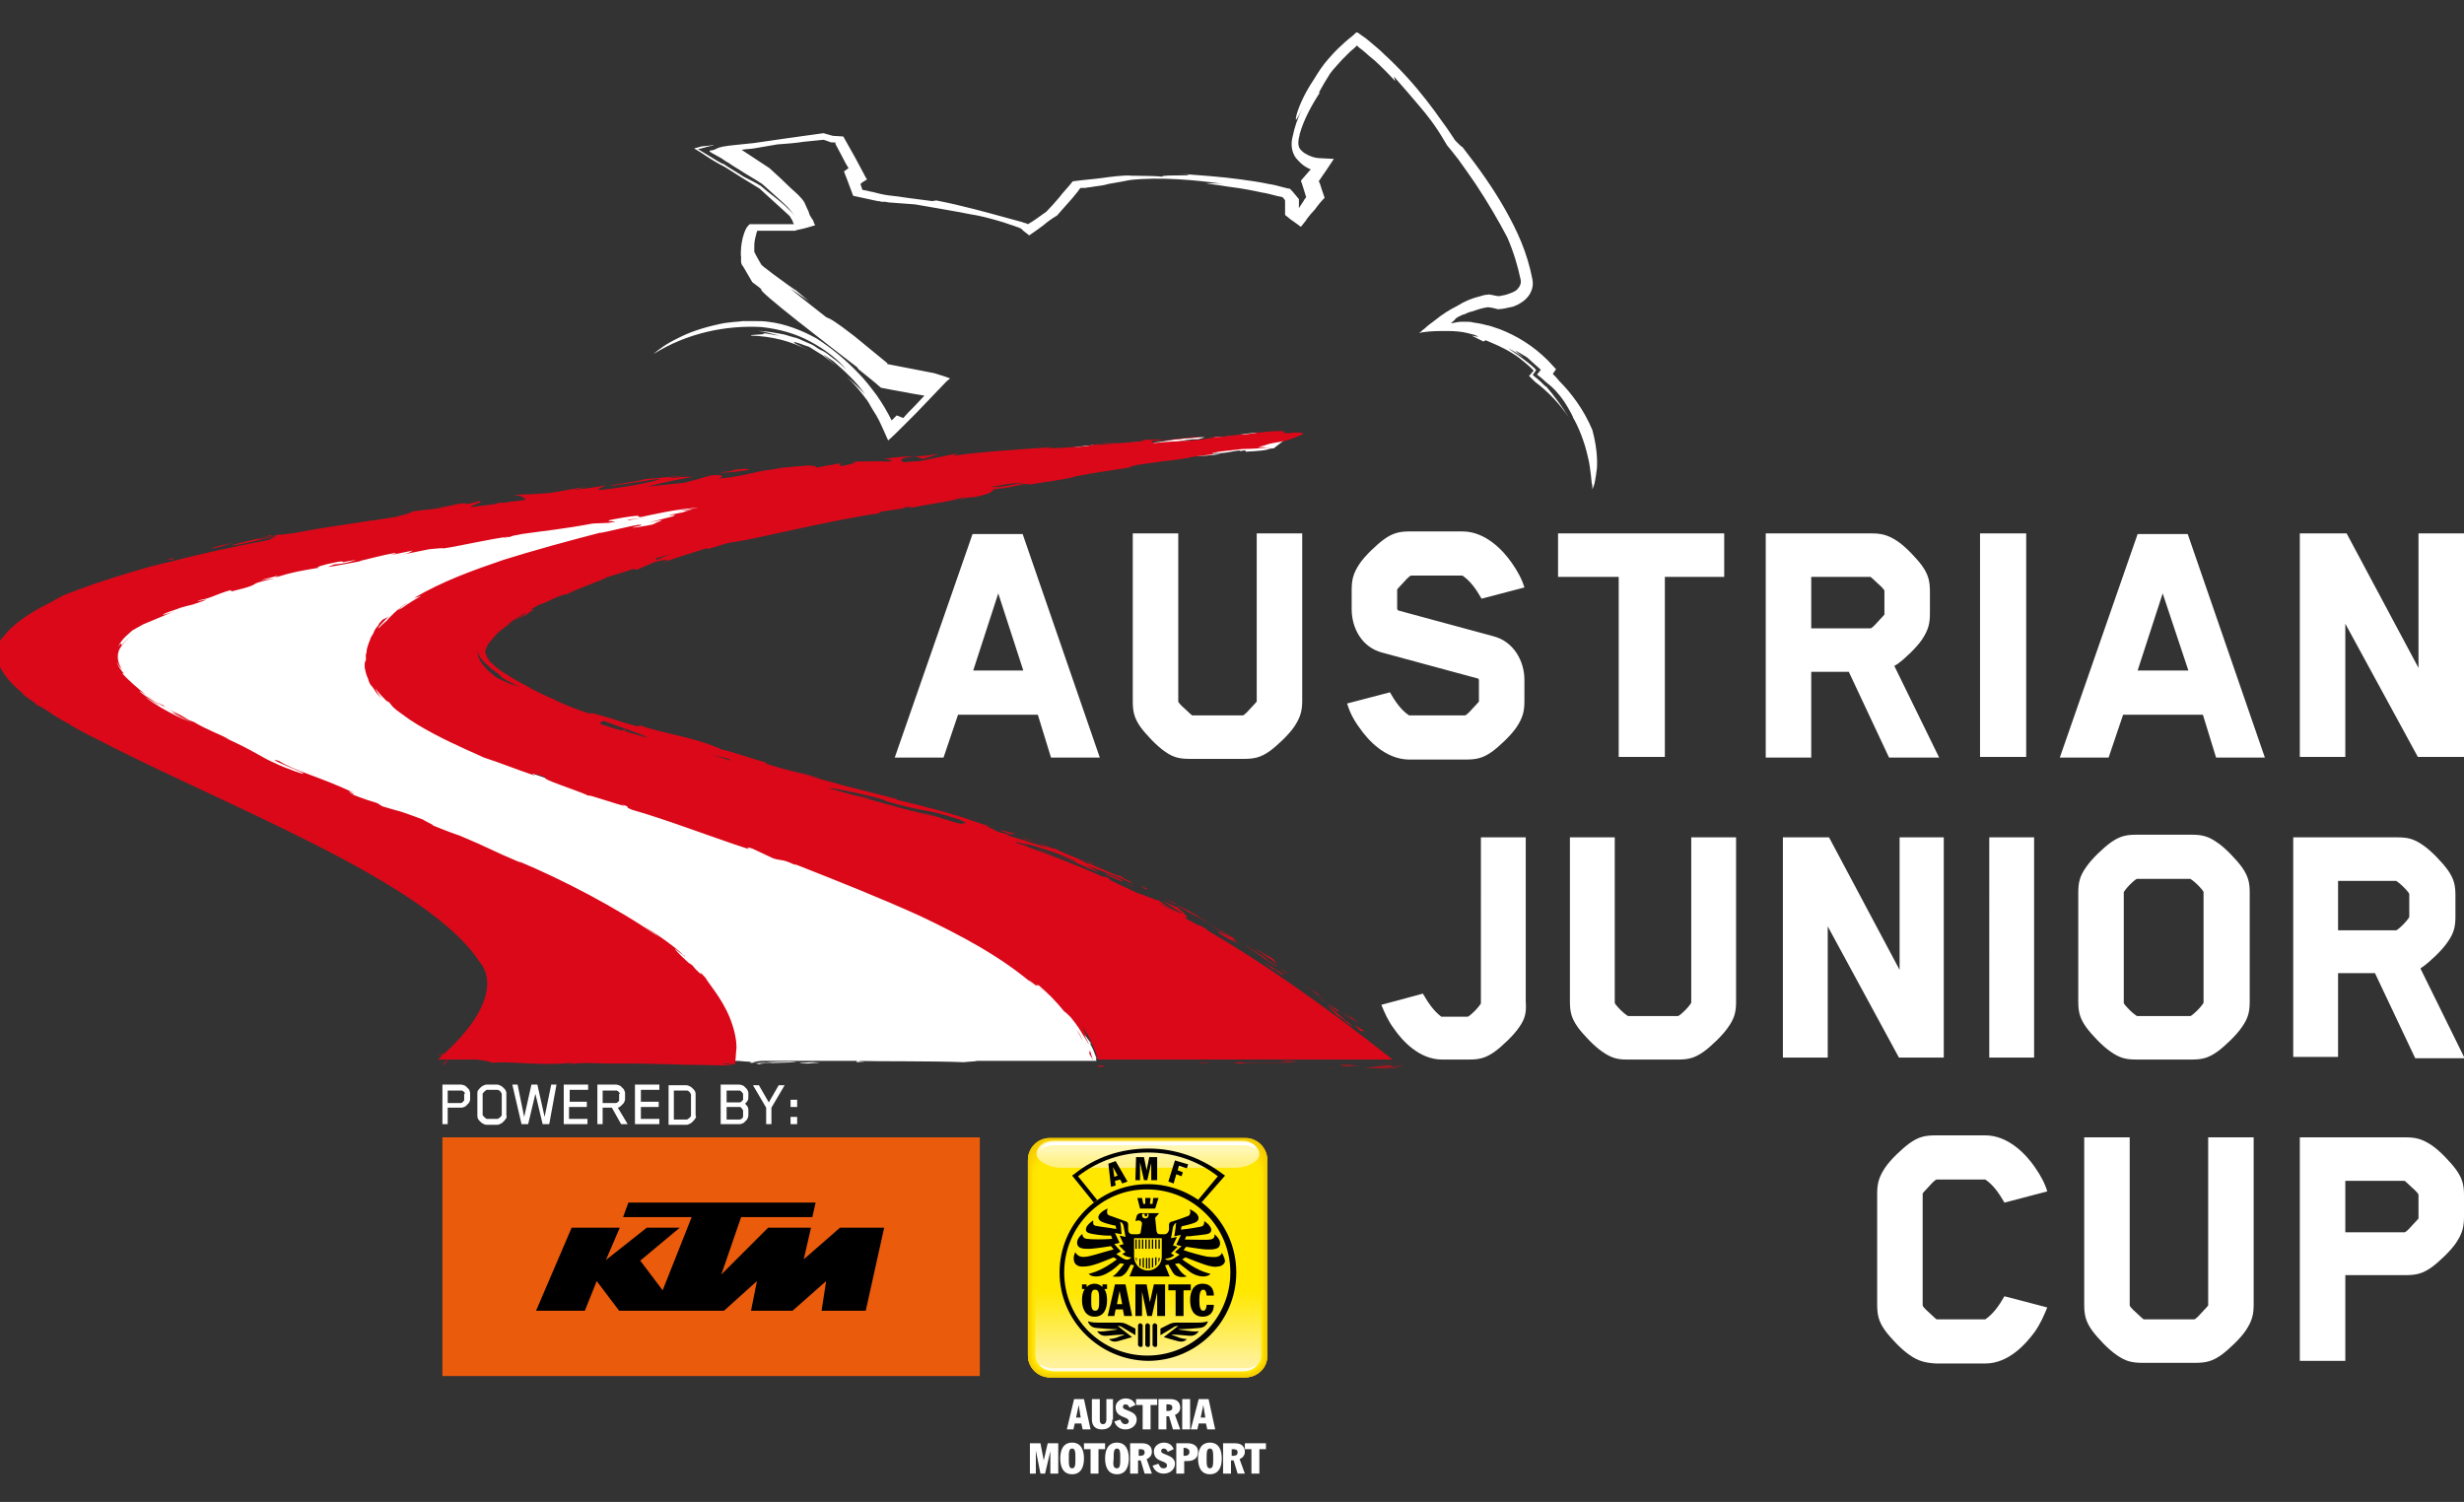 <svg version="1.1" id="Ebene_1" xmlns="http://www.w3.org/2000/svg" x="0" y="0" viewBox="0 0 373.7 227.8" style="enable-background:new 0 0 373.7 227.8" xml:space="preserve"><rect x="0" y="0" width="373.7" height="227.8" fill="#333333" stroke="none"/><style>.st0{fill:#fff}.st2{fill:#db0819}.st6{fill:#f3cb00}.st9{fill:#f5ce00}.st15{fill:#f8d300}.st18{fill:#fad600}.st21{fill:#fcd900}.st24{fill:#fedc00}.st28{fill:#ffe000}.st31{fill:#ffe300}.st34{fill:#ffe600}.st35{fill:#ffe700}.st40{fill-rule:evenodd;clip-rule:evenodd}</style><path class="st0" d="M289.6 205.5c-1.2-.8-2.9-2.6-3.7-3.7-1-1.4-1.2-2.4-1.2-4v-16.7c0-1.5.2-2.5 1.2-4 .8-1.2 2.6-2.9 3.7-3.7 1.4-1 2.4-1.2 4-1.2h7.5c3.5 0 6.2 2.9 7.5 4.8.9 1.3 1.5 2.4 1.9 3.7l-6.5 1.7c-.8-1.4-1.7-2.7-2.9-3.5h-7.4c-.1 0-.5.3-1.1 1-.6.6-1 1.1-1 1.1v17c0 .1.3.5 1 1.1.6.6 1.1 1 1.1 1h7.4c1.2-.8 2.1-2.1 2.9-3.5l6.5 1.7c-.5 1.2-1 2.4-1.9 3.7-1.4 1.9-4 4.8-7.5 4.8h-7.5c-1.5-.1-2.6-.3-4-1.3zm31.4 0c-1.2-.8-2.9-2.6-3.7-3.7-1-1.4-1.2-2.4-1.2-4v-25.3h6.9V198c0 .1.3.5 1 1.1.6.6 1.1 1 1.1 1h7.7c.1 0 .5-.3 1.1-1 .6-.6 1-1.1 1-1.1v-25.5h6.9v25.3c0 1.5-.2 2.5-1.2 4-.8 1.2-2.6 2.9-3.7 3.7-1.4 1-2.4 1.2-4 1.2H325c-1.6 0-2.6-.2-4-1.2zm52.7-24.2v3.2c0 1.5-.2 2.5-1.2 4-.8 1.2-2.6 2.9-3.7 3.7-1.4 1-2.4 1.2-4 1.2h-9.1v13h-6.9v-33.9h16c1.5 0 2.5.2 4 1.2 1.2.8 2.9 2.6 3.7 3.7 1 1.4 1.2 2.4 1.2 3.9zm-6.9-.1c0-.1-.3-.5-1-1.1-.6-.6-1.1-1-1.1-1h-9v7.8h9c.1 0 .5-.3 1.1-1 .6-.6 1-1.1 1-1.1v-3.6zm-209.4-72.8h-12.1l-2.2 6.5h-7.4L147.5 81h7.6l11.7 33.9h-7.4l-2-6.5zm-2.2-6.7L151.4 90l-3.8 11.7h7.6zm21.5 12.3c-1.2-.8-2.9-2.6-3.7-3.7-1-1.4-1.2-2.4-1.2-4V80.9h6.9v25.5c0 .1.3.5 1 1.1.6.6 1.1 1 1.1 1h7.7c.1 0 .5-.3 1.1-1 .6-.6 1-1.1 1-1.1V80.9h6.9v25.3c0 1.5-.2 2.5-1.2 4-.8 1.2-2.6 2.9-3.7 3.7-1.4 1-2.4 1.2-4 1.2h-7.9c-1.6 0-2.6-.1-4-1.1zm29.5-3.6c-.9-1.2-1.5-2.4-1.9-3.7l6.5-1.7c.8 1.4 1.7 2.7 2.9 3.5h8.5c.1 0 .5-.3 1.1-1 .6-.6 1-1.1 1-1.1v-3.2c0-.2-.1-.3-.2-.3L209.7 99c-3.2-.8-4.7-3.8-4.7-6.6v-2.9c0-1.5.2-2.5 1.2-4 .8-1.2 2.6-2.9 3.7-3.7 1.4-1 2.4-1.2 4-1.2h7.9c3.5 0 6.2 2.9 7.5 4.8.9 1.3 1.5 2.4 1.9 3.7l-6.5 1.7c-.8-1.4-1.7-2.7-2.9-3.5H214c-.1 0-.5.3-1.1 1-.6.6-1 1.1-1 1.1v2.9c0 .2.2.3.2.3l14.4 3.9c3.1.8 4.7 3.8 4.7 6.6v3.2c0 1.5-.2 2.5-1.2 4-.8 1.2-2.6 2.9-3.7 3.7-1.4 1-2.4 1.2-4 1.2h-8.7c-3.5-.1-6.1-2.9-7.4-4.8zm55.4-22.9h-9.1v27.3h-7V87.5h-9.2v-6.6h25.2v6.6zm18.8 14.4h-5.7v13h-6.9v-34h16c1.5 0 2.5.2 4 1.2 1.2.8 2.9 2.6 3.7 3.7 1 1.4 1.2 2.4 1.2 4V93c0 1.5-.2 2.5-1.2 4-.8 1.2-2.6 2.9-3.7 3.7-.2.1-.3.2-.5.3l6.8 13.9h-7.6l-6.1-13zm-5.7-6.6h9c.1 0 .5-.3 1.1-1 .6-.6 1-1.1 1-1.1v-3.6c0-.1-.3-.5-1-1.1-.6-.6-1.1-1-1.1-1h-9v7.8zm25.6-14.4h7v33.9h-7V80.9zm33.8 27.5H322l-2.2 6.5h-7.4L324.2 81h7.6l11.7 33.9h-7.4l-2-6.5zm-2.2-6.7L328 90l-3.8 11.7h7.7zm41.8-20.8v33.9h-7l-11-20.2v20.2h-6.9V80.9h7.1l10.9 20.4V80.9h6.9z"/><path style="fill:#ea5b0c" d="M67.1 172.5h81.5v36.2H67.1z"/><path d="M81.3 198.8h7.4l1.8-4.5 3.4 4.5h15.9l5-4.5-.9 4.5h6.3l5.1-4.5-.7 4.5h6.7l2.8-12.6h-6.7l-5.5 4.8 1.1-4.8h-6.5l-7.1 7.1 3-8.7h10.8l.5-2.2H95.3l-.8 2.2h10.4l-4.4 11.1-3.4-4.5 6-5h-5l-6.2 4.9 2.1-4.9h-7.3z"/><path class="st0" d="M188.2 65.6c0 .1 0 .1 0 0 0 .1 0 .1 0 0zm0 0v-.1.1zm0 .3zm0 0c0-.1 0-.1 0 0zm0-.1zm0-.1v-.1.1zm0 .1v-.1.1zm0 0v.1-.1zm0-.2-.1-.2.1.2zm0 0c0-.1 0-.1 0 0v-.1c-.1 0 0 0 0 .1zm-.1-.3v.2-.2zm.1.6v-.2.2zm0-.1c0 .1 0 .1 0 0v.1-.1zm0 .1s0 .1 0 0c0 .1 0 .1 0 0 0 .1 0 .1 0 0zm0-.1v.1-.1c0 .1 0 0 0 0zm0 .1v-.2.1-.2.3-.1.1zm0-.1v-.1.1zm0-.1v-.2.2zm0 .1v.1-.1zm0 0zm.1 1.9zm0 .1c0-.1 0-.1 0 0zm-.1-1.9c0-.1 0-.1 0 0v-.1.1zm.1 2.1v-.3.3zm0-.2c0-.1 0-.1 0 0zm-.1-2.1v.1-.1zm0 0v.1-.1zm.1 2.1v.1-.1zm-.2-2.3v.1-.1zm0 .1.1.3-.1-.3zm0-.3c0 .1 0 .1 0 0zM112.8 74c.2 0 .4-.1.6-.1l-.6.1zm0 0zm-.4.1c.1 0 .3 0 .4-.1l-.4.1zm-7.9 1.1-.2.1c.3-.1.5-.2.2-.1zM43.1 85.6c-.5.1-1.1.2-2.1.4l2.1-.4zm112.6-16.9 1.3-.3c-2 .2-1.1.2-1.3.3zM74.8 87.2c-.1 0-.2.1-.3.1-.1 0 0-.1.3-.1zm33 63.6c0-.1 0-.1 0 0 .1.2.1.1 0 0zm49.7-80.3h-.2c-1 .2-.6.2.2 0zM38.1 115.2h.1-.1zm-3.4-1.4c1.5.5 2.4.8 3.4 1.4l-.9-.9-2.5-.5z"/><path class="st0" d="M193.2 66c-.4.1-1.1.1-2.5.1l2.2-.4c-.9.1-1.8.1-2.7.2l.5-.3c-1 .1-1.8.2-2.5.3v-.1.1-.1c0-.1 0 0 0 0v.1c0 .1 0 0 0 0v-.2.2-.1.2-.1.1-.3.2-.3.3-.2.1-.2.2s0 .3 0 0v.1-.2c0 .1 0-.2 0 0v-.2.2s0-.1 0 0v.3-.3.1s0-.1 0 0v.1-.1.3-.2.1-.1c0-.1 0 0 0 0v.2-.1.1-.3.2-.2.3s0-.2 0 0v-.3.4-.3.2-.6.6-.1.2-.1.1-.7.6-.4.3-.4.5-.1.1c-1.3.1-2.3.1-4.1.2.7.1-.3.4-2.9.6-1.7 0 .9-.3-2.6.1.8-.2 1.7-.4 3.2-.4.2-.1.8-.2.9-.3-1.9 0-4.6.4-5.9.5.5 0 1.1-.1 1.4-.1-1.7.2-3.4.5-5.1.7-.8 0-.2-.1.5-.2-1 .1-1.8.3-3.3.4.4-.2.3-.3 2.4-.6l-4.9.6c-.3 0-2.5.1-1.9-.1-2.7.2-6.6 1-10.3 1.2-.2.1-.6.1-1.3.2-3.4.3-6.4.5-10.4 1.1h-2.3c-3.1.4 3.1 0-2.1.7-3.7.5-1.4-.1-2.7 0-1.8.4-5 1-8.4 1.2 1.1-.2 2-.3 3.1-.4l-2.6.2c3.1-.6 5.4-.8 2.9-.7-.3.6-10.1 1.3-10.4 1.9l-1.7.1c.5-.1.6-.1 1-.2-3.4.2-2.4.7-6.7 1.2-1.5.2-2.5.2-1.5 0l-3.3.6c-.8.1-.8 0-.2-.1l-4.6.7c-.7.2-2.3.5-3.1.7-1.3.1.6-.1.3-.2l-2.8.5c-1.2 0 1.1-.4 3.1-.7-2.7-.2-2.3.5-8 .9l2.6-.4c-1.7-.1-3.8.3-6.8.6.7 0 6.1-.4 3 .2-.9.1-2 .2-3.6.6 0-.2-1.6.1-3.6.4l.1-.3c-2.2.4-2 .5-3.2.8-2.4.3-2.9.2-3.5.2-3.9.6 2.7-.1-1.8.7-3.2.4-5.5.9-9.3 1.7-2.3.3.4-.2-.5-.2l-2 .5c-.5.1-.3 0-.3-.1-1.7.4-.1.3-2.7.8-.7.4-5.5.5-8.7 1.5-.8.1.4-.2.1-.3-4.4 1-3.8.9-7.4 1.9l-3.1.5c2.3-.3-.5.5-3 1.3h.3c-.3.1-.5.1-.8.2.2-.1.3-.1.5-.2-.2 0-.3 0-.5.1s-.4.2-.5.2c-.7.2-1.4.3-2 .5 0-.1.5-.3 1.1-.5.5-.1 1-.1 1.5-.2 1-.4 1.9-.8 1.6-.9-.3.1-.8.2-1.3.4.3-.1.4-.2.3-.2-.1 0-.6.2-1.2.4h-1l-.2.2c-1.8.4-3.6.8-5.3 1.3-.9.4-1.8.7-2.7 1.1-.9.4-1.8.8-2.8 1.2-1.9.9-4.1 1.9-6.7 3.6 1.2-1 .1-.5 0-.7 1.6-.7 4.3-2.4 7.3-3.5-1.6.5-1.3.3-.9.1-1.8.8-3.5 1.6-5.2 2.6 0-.1-.3 0-.8.2s-1.1.7-1.8 1.1c.3-.1.2 0-.1.3-.3.3-.8.7-1.3 1.3-.1.2-.3.3-.4.5-.1.2-.2.4-.4.6l-.3.6c-.1.2-.2.4-.2.7-.2.4-.1.9-.2 1.3 0 .4.1.8.2 1.1-.1.1-.1 0-.3-.5 0-.1-.1-.3-.1-.5v-.7c0-.3.1-.6.2-.9.1-.3.2-.7.5-1-.3.3-.4.7-.6 1.1-.1.3-.1.7-.2 1v.5c0 .2.1.3.1.5.1.3.1.6.3.8.1.3.3.5.4.8.2.2.3.5.5.7.2.3.4.5.6.8.2.3.4.6.7.8.5.5 1 1 1.5 1.4.8.7 1.4 1.2 1 1l-.6-.4c1.8 1.5 4.9 3.3 7.6 4.6 2.7 1.3 5.1 2.3 5.4 2.3 0 .1-.7.1-1 .1 1.8.6 3.6 1.1 5.4 1.6.8.3 1.6.7 2.4 1 .2.4.5 1-2 0 1 .5 2.2 1.1 4.4 1.8-.7-.3-1.6-1.1-.6-.7 2.5 1.4 1.7.9 4.8 2.5-1-.5.3-.4 1.9.2-.3 0 0 .5-.7.3l4.3 1.2c-1-.3-.3.3.5.8-.4-.3 3.5 1.4 4.6 1.8l-1.7-.8c4.6 1.9 4.8 1.2 9.3 3.1-.6-.1-1.6 0 .7 1 .6.1 2 .4 3.9.8 1.7.7 3.4 1.5 5.1 2.2-2.3-.7-4.9-1.5-6.7-2 1.7.8.4.3 3 1.4.9.5-1.5-.4-2.2-.7 2 .9 3.9 1.7 5.9 2.6-.1-.4 4.6 1.8 4.5 1.5-2.2-.9-4.3-1.8-6.5-2.6-.2-.4 4 .9 8.2 2.9 1 .6-1 .1-.9.2.6.2 4 1.7 4.3 2l-1.8-.7c2.2 1.2 3.9 1.5 6.5 3.2.9.5 2.6 1.8 2.8 1.8-.8-.7-1.1-1.3-.9-1.6 1.1.6 2.1 1.2 3.1 1.8h-.2l.6.4v-.1c1.1.7 2.1 1.3 3.1 2 .3.4-2.6-1.1-1.6-.2.1 0 .9.4 1.3.6.9.7-.5-.1 1.5 1.3.5 0 3.9 3 1.1.5 1.9 1.4 2 1.6 4 3.4-.4-.5.8.3 2.1 1.4.7.7 1.3 1.5 1.8 2.2 0 .1.1.1.1.2 1.4 2 2.1 3.7 2.5 5.5.1.4.2.9.2 1.3 0 .5.1.9.1 1.4 0 .5-.1 1.1-.1 1.6v.2h1.5c.5.1 2.6.1 1.7.3.7 0 1.2-.1 2.6-.1 2.7.2-3.1 0-1.1.3.2-.2 3.6-.2 5.6-.3-.6-.2-4.6 0-6.6.1 0-.1.4-.2 1.2-.3h14.5c3.3.1 11.5 0 16.3.2.7-.1 1.7-.1 2-.2h18.1c0-.1-.1-.3-.1-.4 0 0 .1.1.1 0l-.5-1.3-.3-.6c-.1-.2-.2-.3-.2-.5.1.2.4.5.1 0-.1 0-.2-.3-.5-.6-.6-1.2-1.4-2.3-2.4-3.5l-.1-.1-.1-.1c-.8-.9-1.6-1.8-2.6-2.7l-.1-.1c-15.6-14.5-53.3-25-75.3-32.5-1.9-.6-3.7-1.2-5.4-1.9-.9-.5-2-1.1-1.7-1.2-2.7-.7-6.5-3.1-10.7-4.7-.8-.5.8.3.4 0-1.1-.4-2.3-1-4.4-2.4.1 0 .2.1.3.1-2.9-1.9-4.8-3.7-5.9-5.9-.5-1.1-.7-2.3-.3-3.6.4-1.3 1.3-2.6 2.7-3.8-.2.1-.4.2-.5.3 1.2-1.1 1.6-1.3 2.2-1.7.7-.7-.3 0-1.2.7-.9.7-1.7 1.6-1.3.9.2-.2.5-.4.9-.7.4-.3.8-.6 1.3-1s1.1-.7 1.7-1.1c.6-.4 1.2-.7 1.9-1.1 2.6-1.4 5.2-2.5 6-2.5 2.4-1-.8.1 1.6-.9l.7-.1.6-.4c1.6-.6 2.5-.7 2.6-.6-.4.1-1.1.4-1.5.6 1.9-.6 5.1-1.7 6.4-2.1l-2.1.6c6.8-2.3 15.5-4.3 22.3-5.9h-.5c5.2-1.3 4.2-.8 10-2l-.2.1c1.1-.3 2.7-.6 4.3-.9-1.4.4 2.8-.3.9.2 5.7-1.2 2.8-.6 6.5-1.6h.9c1.3-.3 1.4-.4 4.3-.9-2.4.5 1.9-.1-.8.5 6.1-.6 9-1.7 11.9-1.6 2.7-.8-5.3.5-3.8.2-1.3.1 2.3-.6 4.2-.9 2-.3 3.4 0 8.3-.6l-1 .2c1.8-.1 3.6-.6 5.9-.7 1.2-.4 2.9-.3 3.3-.7l-4.5.6c1.8-.3 3.6-.7 6.1-1.1.7-.1 1.6-.1 2.5-.2-.5.1-1.3.3-1.9.4 1.2-.1 2.4-.3 3.7-.4-.3.4-5.5.7-8.2 1.3 1.3 0 5.2-.9 3.8-.3 1.9-.7 4.8-.5 8.1-1.2l-.2.2c.5-.1 1.6-.3 2.6-.4l-1.7.4c2.7-.5 5.2-.4 7.8-.7-5.4.6-1.2-.1-3.5 0 6.6-.9 4 .1 11.1-.7-1.2.1-3.4.2-2 0 1.4-.1 3.3-.2 4.2-.2 5-.5-.8-.1 1.3-.4 1.4.1 2.2-.2 3.7-.4v.1-.1.1-.1.2-.2.4-.4.3-.2c0 .1 0 .2 0 0v.1-.1.1-.1.1-.1.1-.1c.3 0 .6-.1.9-.1v.2c4.1-.2 3-.4 4.1-.5h.2l.1-.1 1.8-1.4-1.9-.5zm-5-.1zm0 .1zm0-.2s0 .1 0 0c0 .1 0 .1 0 0 0 .1 0 .1 0 0zm0 .2zm0 0zm0-.2c0 .1 0 .2 0 0 0 .1 0 .1 0 0 0 .1 0 .1 0 0 0 .1 0 .1 0 0 0 .1 0 .1 0 0 0 .1 0 .1 0 0 0 .1 0 .1 0 0zM95.5 76.5c-.8.3-1.5.3-2.8.5.7-.2 2.2-.6 2.8-.5zM36.8 87.4c-.7.2-1.5.4-2.3.6.4-.2 1.3-.4 2.3-.6zm151.5-19.6v-.1.1z"/><path class="st0" d="M81.1 85c.1 0 .3-.1.4-.1-.1.1-.2.1-.4.1zm-62.7 18.6-.3-.3.3.3zM181 68.7h.3-.3zM17.5 102.6c.2.2.4.4.6.7-.3-.3-.4-.6-.6-.7zm91.4-28 .4-.1c-.2.1-.3.1-.4.1zm-68 11.5h.3c.3-.1.3-.1-.3 0zm114.6-17.3h.2-.2zm-58.4 73.3c-.6-.4-.9-.7-1.1-.8-.1 0 .2.2 1.1.8zm59.3 18.6h2.5-.8zm-26.5.4 1.3-.1c-.7 0-.8-.1-1.2-.2l-.1.3zm-7.2.2c.3-.1 3-.1.5-.2-.2 0-3.9.2-.5.2zm-60-36.1c-1.8-.6-2.8-1.1-2-.5 3 1.3.8.1 3.5 1.3.7.2-2.2-1-1.5-.8zm0 0 .9.3c-.5-.2-.7-.3-.9-.3zm24.2-48-.1.1c.3 0 .8 0 1.8-.2l-1.7.1zm28.1-3.7-.5.1.9.1zm23.5-3.2c-1 .1-2.1.3-3.1.4 2.2-.3 3.4-.2 3.1-.4z"/><path class="st2" d="M67.7 160.9c-.7.7-.4.5-.5.7 1.2-1.2.4-.8.5-.7zm9.8-79.7-1.3.4c2.1-.3 1.2-.3 1.3-.4zm26.1 63.6.3.3c0-.1-.1-.2-.3-.3zM56.9 79c-.3 0-.2 0 0 0zM24 106.6c.1 0 .1.1.2.1.9.6.5.3-.2-.1zm114.6-37.4h-.1.1zm3.9-.4c-1.6.3-2.6.4-3.8.4l1.3.4 2.5-.8zM26.7 92.1c.2-.1.4-.2.6-.2-.3.1-.5.2-.6.2zm51.1-11h-.1c-.1 0-.1 0-.1.1l.2-.1zm-6.6-5c.7-.1 1.2-.1 1.5-.1-.1 0-.4 0-1.5.1zm-44.9 8.5L25 85c.8-.2.8-.1 1.3-.2v-.2zm6.8-1.6c.3-.1 4-1.1.5-.3-.3.1-3.1.8-.5.3zm78-11.4c2-.3 3.1-.3 2.1-.5-3.4.2-.8.3-3.8.5-.8.2 2.5-.1 1.7 0zm0 0c-.3.1-.7.1-1 .2.5-.1.8-.1 1-.2zm-15.8 7.3c1-.2 2.2-.3 3.2-.5-2.2.4-3.5.3-3.2.5zm71.9 82.7c-.9 0-.6.2-.7.2 1.5 0 .7-.2.7-.2zm14.6-.3 2.2-.2-1.9.1zm6.7-.1-.4-.1-1.1.2c3 0 6.9-.2 9-.1-1.3-.2-5.1.1-7.5 0zm13.2.6h1.7-1.7zm.3.1c-1.5 0 .9.1 0 0zm4.9 0c.7.1 3.9.1 2.8.1 3.7-.1 2.6-.1.5-.2l-3.3.1zm6-.3h-1.5c.3.1.8.1 1.5 0zm-3.1.1c.2-.1-.4 0-1.9.1l3.4-.1c-.5-.1-.6-.2-1.5 0zm-4.1-.2c-3.7 0-3.1.2.5.2-1-.1-2.4-.1-.5-.2zM194 161c.6 0 2.8.1 2.7 0l-1.4-.1-1.3.1zm10.5-7.2c-.1 0 .4.5.5.7l1.2.8c-.6-.5-1.7-1.3-1.7-1.5zm.5.7-1.8-1.2c1.5 1.1 1.8 1.3 1.8 1.2zm8 6.7-.3-.2c.1.1.3.2.3.2h-.4l-4.8.2 3-.1 1.4-.1h.8zM197.9 149l1 .6-1.8-1.1zm-7.9-5.3c1 .6 2.1 1.3 3.4 2.3.8.4-.9-.8-.1-.4-1.2-.8-2.4-1.4-3.3-1.9zm0 0c-.5-.3-1.1-.6-1.7-.9.5.3 1.1.5 1.7.9zm10.3 7.5c-.1-.1-.3-.4-1.3-1.1l.6.6c.2.1.4.3.7.5zm-.7-.5c-.8-.6-1.3-.9-1.5-1.1.2.1.7.5 1.5 1.1zm.7.5c.1.1.1.1.2.1-.1-.1-.2-.1-.2-.1zm6 5.1c.8.5-.3-.5 1.3.5-1.1-.6-3.2-2.2-1.3-.5zm-3.1-2.9-2-1.3 1.8 1.4c0-.1-.3-.4.2-.1zm-2-1.3-.7-.5-.3-.1zm-9.7-7.1c-.9-.5-1.7-1.1-2.8-1.7 1.1.7 2.2 1.5 3.3 2.2.1 0 .6.3-.5-.5zm3.8 2.6c.1.1.2.1.2.1-.1 0-.2-.1-.2-.1zm-16.9-10.3c.1 0 .1.1.2.1h.1l-.3-.1z"/><path class="st2" d="M192.1 145.6c.8.6 1.3.9 1.8 1.1-.6-.4-1.3-.8-2-1.3-.1.1-.1.1.2.2zm-5.3-3.5c-.4-.3-1.2-.9-1.4-1 .4.3.9.6 1.4 1zm8.2 5.3s.1 0 .1.1l-.1-.1z"/><path class="st2" d="M195 147.4c-.4-.3-.8-.4-1.1-.6.5.3 1 .6 1.4.9-.1-.2-.2-.2-.3-.3zm-12.7-7.9c.3.1.5.3.8.4-.9-.6-1.5-1-2.7-1.7-1.4-.7-1.7-.8-1.8-.8l4 2.2-.3-.1zm2.7 2.1c2.3 1.4 1.7.9 3.1 1.6-3.8-2.2 1.1.6-1.5-1.2.7.4 1.4.8 2 1.2-.7-.4-1.3-.8-1.9-1.2 0 0 .1 0 .1.1.2.1.2.2 0 0h-.3c-1.1-.7-.1-.1.2 0h.1l-3.8-2.2c.8.5 1.8 1.1 3.5 2.2-.6-.2-2.5-1.3-1.5-.5zm19.2 13.6-.1-.1c-.2-.2-.3-.2.1.1zm.2-.2-.3-.2c-1.1-.9-2.3-2-2.7-2.3.3.4.6.7 1.4 1.5.3.2.5.3 1.3.9.7.6-.1.1 0 .1.6.4 1.8 1.3.3 0zm-2.9-2.4-.1-.1.1.1zm-6.8-4.8-3.1-1.9 1.5 1.1v-.1c1.7 1.2 1.4.9 1.6.9zm-16.2-10.7-1.9-.8 1.4.7zm-4.5-2.3-1.1-.5.9.6zM80.2 93l-.5.1c-.9.5-1.6.9-2.2 1.3 1.3-.8 2.9-1.3 2.7-1.4zm44.5 25.2c1.5.5 2.8 1 3.2 1-1.2-.4-2.2-.7-3.2-1zm-3.7-1c.2.1.4.1.7.2 1 .2 1.9.5 3.1.8-1.2-.4-2.5-.8-3.8-1zm36.4 32.4c.2.2.7.6 1.4 1.1-.4-.3-.9-.7-1.4-1.1zm-1.2-22.2c1 .3.2 0 0 0zm4 2.2c.1 0 .2 0 .4.1-.2-.1-.4-.1-.4-.1zm-2.6-1.7c-.3-.1-.5-.2-.7-.3.3.2.5.2.7.3zm-.6-.2c-.2-.1-.4-.1-.5-.2 0 0 .2.1.5.2zm.5.1c.3.1.6.2.8.3.1 0 0-.1-.8-.3z"/><path class="st2" d="M156.2 127.4c-.3-.1-.7-.2-1.3-.4.5.2 1 .4 1.5.5-.2-.1-.2-.2-.2-.1z"/><path class="st2" d="M164.3 156c-.1-.1-.1-.2-.2-.4 1.1 1.6 1.9 3.3 2.4 5.1h44.7c-10.6-8.4-19.7-14.7-28.1-19.6v-.1c-.9-.6-1.7-.9-1.3-.6-.8-.5-1.6-.9-2.4-1.3 1.3.5.4-.5-1-1.6-.1 0-.1.1-2.1-.9.7.5 4.3 2.6 2.5 1.8-2.6-1.3-2.1-1.2-3.3-2 .8.6-2.2-.8-2.9-.9-1.4-.7-2.8-1.3-4.2-2l-.4-.4-.8-.2.6.3c-4-1.8-7.9-3.3-11.8-4.7l-.1-.1-1.6-.5c-1.4-.7 3 .8 1.1 0 2.2.6 4.6 1.3 7.5 2.6l.5.4c0-.1-1.9-.9-2.7-1.1.6.2 1.7.7 2.9 1.2 1.1.5 2.2 1.1 3 1.2l-2-1c1.1.4 2.3.8 3.5 1.3.6.2 1.3.5 1.9.7.6.3 1.3.6 1.9.9-1-.8-.6-.3-2.3-1.4 1.4 1-6.6-2.9-4.2-1.4-1.7-1.2-3.2-1.4-5.6-2.7 0 .1.8.5-1.4-.4-.1 0-.4-.1-.5-.1-.1 0-.1 0-.1-.1 0 0 .1 0 .1.1-.1 0-.1 0 0 0 .5.2.9.4 1.1.5-1.1-.3-4.7-1.5-5.9-1.8-1.3-.5.6.1-.1-.2-.6-.2-1.2-.3-1.8-.5-.1-.2-3.4-1.4-.3-.5l-2.8-.9c-1.6-.6-3.9-1.3-5.4-1.7-1.3-.4-3.4-.8-2.2-.6l-4.5-1.1v-.1c-4.4-1.2-9.2-2.2-14.1-3.8-1.5-.4-3-.7-5.5-1.5l-.4-.3c-1.9-.5-5.6-1.8-6.5-1.9-1-.5-3.2-1.3-5.7-1.9-2.5-.6-5.2-1.2-6.8-1.8l-.2.2c-1.1-.3-2.3-.6-3.4-1-1.2-.4-2.4-.7-3.8-1.1l.1.2c-1.2-.3-2.7-.9-4.4-1.6-.8-.4-1.7-.8-2.6-1.2-.9-.4-1.8-.9-2.7-1.3.3.1 1.2.5 1.8.9-1.7-1-3.5-1.8-5.1-2.9-.4-.2-.8-.5-1.2-.8-.4-.3-.7-.6-1-.9-.2-.1-.3-.3-.4-.5l-.2-.2-.1-.3c-.1-.2-.1-.3-.2-.5v-.3c.2-.7.6-1.3 1.1-1.8.6-.8 1.2-1.3 1.8-1.7l-.2.2.3-.3c.4-.3.8-.5 1.2-.8-.4.2-.8.4-1.1.6.6-.5 1.7-1.2 2.7-1.8l.6-.1c.1 0 .2-.1.2-.1 1.1-.5.8-.5.2-.4.5-.3 1-.6 1.4-.8 1-.2 2.9-1.5 4.3-1.6.6-.5 5-2 6.1-2.6 1.3-.4 2.7-.8 3.8-1.2l.6.1 2.8-1.2c1.8-.4 2.6-.5.9.2 4.2-1.5 3.4-1.1 7-2.3l-.1.2c1.3-.3 3.3-1.1 4.2-1.1 3-.4 14.5-3.3 22.2-4.4-1.6-.2 3.6-.5 3.8-.9.5 0 1.5-.1.3.2 3.9-.8 5.9-.9 8.5-1.7.5 0-.8.3-.4.3.3-.1 1.2-.3 1.6-.3.4 0-.6.2-1.2.3 4-.7 4.3-1.1 4.5-1.5 2-.2 3-.4 4.5-.8.7 0 1.9-.1-.6.3 1.4-.2 8.5-1.2 8.6-1.5.4 0 1.9-.3 2.3-.4 3.1-.5 3.4-.5 6.5-1l-.9.1c1.2-.5 2.5-.5 5-.9h-.1c5.7-.6 2.4-.5 8.1-1.1l-.3-.1c.3-.3 2.3-.4 4.6-.7 1.4 0 3.1-.2 5.3-.1-.4 0-2-.1-3-.1.5-.1.9-.1 1.3-.2l-1.2.1c1.8-.4 1-.4 2.8-.7.4 0 2.3-.5 1.8-.4.6-.1 2-.8 2.3-.9l-.5-.2h-1c-.2 0-.3 0-.5.1h-.5c-.6.2.4-.1.1 0h-.4c-.7-.1.8-.4-1.6-.3-.6 0-2.5.2-4.6.5h-.6c-.8.1-1.7.2-2.5.3-.9.1-1.7.1-2.4.1.4 0 .7 0 .8.1-.7.1-1.5.2-2.2.3-.3 0-.6.1-1 .1-1.9.1-4.2.2-5.8.4.1-.1-.4-.2-.4-.4 1.8.2 5-.4 8.3-.5-1.7.1-1.4-.1-.9-.1l-5.9.6c.1-.2-1.3-.1-2.8-.1 1.2.3-4.4.5-6.8.8-.2-.1.4-.3 3.4-.4-3.3-.1-4.2.7-7.4.7.7 0 1.1-.1 1.4-.1-1.7.2-5.8.4-4.8.2l.7-.1c-4.8.3-14.5 1-15.2 1.4-.1 0 .6-.5.9-.5l-5.8 1.2c-.9.1-1.8.1-2.7.2-.4-.3-.9-.6 1.8-.9-1.1 0-2.6.1-4.9.4.8 0 2 .3.9.4-2.9-.1-2 0-5.6 0 1.2 0-.1.5-1.9.7.3-.1-.2-.4.5-.5l-4.5.8c1.1-.2.2-.4-.9-.4.5 0-4 .3-5.2.5l1.9-.1c-5.2.4-5 1.1-10.2 1.6.6-.2 1.5-.7-1.1-.5-.6.2-2.1.6-3.9 1.1-1.9.2-3.8.4-5.8.6 2.4-.6 5.2-1.2 7.1-1.5-1.9.1-.6-.1-3.4.2-1 0 1.6-.3 2.4-.4l-6.7.6c.3.2-5.1.8-4.8 1l7.3-1.1c.3.2-4.1 1.2-8.9 1.7-1.2 0 .9-.6.7-.7-.6.2-4.5.7-4.9.7l2-.4c-2.7.2-4.3.9-7.5 1-1.1.1-3.3.1-3.5.2 1.1 0 1.7.4 1.8.7-1.2.2-2.5.3-3.7.5l.1-.1-.7.1v.1c-1.3.2-2.6.3-3.8.5-.9-.1 2.4-.9 1-.9-.1.1-1 .3-1.5.4-1.2.1.4-.3-2.1.1-.4.3-5.1.7-1.2.4-2.4.4-2.6.3-5.5.7.6 0-.7.4-2.3.8-1.1.2-2.1.3-3.2.5h-.2c-5 .8-7.7 1.1-12.3 2-.4 0-2.7.4-1.8.1-.7.2-1.3.4-2.7.7-2.8.3 3.2-.7 1-.5-.1.2-3.7.9-5.7 1.5.7.1 4.7-.9 6.7-1.4 0 .1-.4.3-1.1.6-5.3 1-10.3 2.1-14.9 3.3-1.4.3-3.7.9-6.3 1.7-3.4 1-7.2 2.3-9.9 3.4-.6.3-1.5.8-1.8 1-3.5 1.7-6 3.5-7.4 5.4l-.3.3-.3.6c-.1.2-.2.4-.2.6.1-.2.2-.5.3-.7.1-.2.2-.3.3-.5-1.6 2.6-.2 5.3 3.3 8.2-.1 0-.1 0 0 .1.6.5 1.2.9 1.8 1.3.1.1.3.2.4.3-.1 0-.8-.4-.2 0 .1 0 .4.2.9.4 1.1.7 2.2 1.5 3.5 2.2.1 0 .1.1.2.1s.1 0 .2.1c.9.6 1.9 1.1 3 1.7.1.1.2.1.4.2l.6.3C33.6 122 65 133.7 72.8 146c0 0 4.7 4.5-5.4 13.8l-1 .2h.8c-.3.2-.5.5-.8.7h6c1.1.2 2.2.3 2.1.5 2.9-.3 7.5.5 12.2 0 1 .1-.9.1-.3.2 1.2-.2 2.6-.2 5.3-.1h-.3c3.7 0 6.4 0 9.2.1 1.4 0 2.8.1 4.4.1 1.8 0 3.8.1 6.1.1l-1-.2h1.3c.1-.1 0-.2 0-.3 0-.4.1-.8.1-1.1 0-.3.1-.6.1-.8v-.7c-.1-.5-.1-.5-.1-.1v.8c0 .4-.1.8-.1 1.3v.9H110c-.5 0-.6-.1 0-.1.2 0 .5 0 .7.1h.8v-.2c0-.3.1-.7.1-1.1 0-.4.1-.9.1-1.2 0-1.4-.4-3-1-4.5-1.2-3-3.3-5.3-3.7-6.1-1.9-2.1.5.7-1.5-1.3l-.5-.6c-.2-.1-.4-.3-.6-.4-1.4-1.3-2-1.9-2-2.1.3.3 1 .8 1.4 1.1-1.7-1.7-5.4-4.1-6.1-4.5.7.5 1.5 1 2.2 1.6-6.3-4.4-14.6-8.7-21.3-11.5l.5.3c-5.2-2.2-4-1.9-9.7-4.3l.2.1c-1.2-.4-2.7-1-4.2-1.6 1.5.5-2.6-1.3-.7-.6-5.7-2.1-2.8-1-6.7-2.2l-.8-.5c-1.3-.4-1.4-.4-4.3-1.5 2.4.8-1.7-.9.9 0-5.8-2.7-9-3.3-11.5-4.9-2.9-.8 5 2.3 3.5 1.8 1.2.6-2.4-.6-4.2-1.5-1.9-.8-3-1.8-7.7-3.9l1 .4c-1.7-.9-3.5-1.5-5.5-2.7-1.3-.4-2.7-1.4-3.2-1.4 1.4.8 2.8 1.5 4.2 2.1-1.2-.6-2.4-1-3.8-1.7s-2.9-1.5-4.6-2.8c.3.2 1.4.8 2.2 1.3-1-.8-2.1-1.3-3.1-2.2.2 0 1.4.8 2.8 1.8 1.5.9 3.2 1.9 4.6 2.5-.6-.4-1.8-1-2.7-1.4-.9-.5-1.4-.8-.7-.6-1-.3-2-1-3.2-1.9-1.1-.9-2.3-1.9-3.4-3.1l.3.1c-.3-.4-1-1.2-1.1-2 0 .2.2.5.3.7.1.2.3.4.5.6-.7-1-.8-2.1-.4-3 .5-.9 1.3-1.7 2.3-2.5-2 1.6-1.9 2-2 1.8 0-.1.1-.5-.5.3.7-1.4 1.7-2 2.2-2.5.7-.4 1.1-.6 1.6-.9 1-.4 1.9-.8 5-2.1-.5.2-1 .4-1.4.5-.6.2-.9.3-.2-.1.7-.3 1.5-.5 2.2-.8.7-.2 1.4-.4 1.9-.5 4.9-1.6-.8 0 1.2-.7 1.7-.3 2.4-.9 4.6-1.5l.1.2c2.9-.7 3.2-.9 3.5-1.1.3-.2.5-.3 3.1-.9l-2.2.3 2.7-.7-.5.3c2.9-.9 3.8-1 6.7-1.5-.7 0 .3-.4 2.9-.9 1.8-.2-.9.4 2.7-.3-.8.3-1.7.6-3.3.7-.2.1-.8.3-.9.4 1.9-.3 4.8-.9 6.1-1.1-.5.1-1.1.2-1.4.2 1.7-.4 3.5-.9 5.2-1.2.8-.1.2.1-.5.3 1.1-.2 1.8-.4 3.4-.7-.4.2-.3.4-2.5.8l5-1c.3 0 2.6-.3 2-.1 2.8-.4 6.8-1.4 10.6-1.9.2-.1.6-.1 1.4-.3 3.5-.5 6.6-.8 10.8-1.6l2.4-.1c3.3-.5-3.2.1 2.2-.8 3.8-.6 1.5 0 2.8-.1 1.9-.4 5.2-1.2 8.7-1.4-1.2.2-2.1.3-3.2.5l2.2-.2c-.5.1-1 .2-1.4.4-2 .4-3 .5-1.2.4-.1.1-.2.1-.3.2l-3.9 1c5.1-1.1-.7.5 1.4.1-2 .5-5.2.9-2.8.4l.4-.1c.8-.6-6.3 1.3-6.2 1.1-5 1.3-9.8 2.6-14.6 4.1-4.7 1.6-9.4 3.3-13.6 5.8l1.1-.3c-1 .5-1.9 1.1-2.9 1.8-.4.2-.7.4-.6.3.1-.1.5-.5 1.5-1.1-1.2.5-3.2 2.6-3.2 2.7-.5.4-.8.7-1 .9l-.3.3c-.1 0 .1-.3.4-.6.6-.7 1.6-1.6 1-1.1l-.8.4c-.2.3-.5.5-.7.8l.3-.3c-.2.3-.4.6-.6.8-.2.3-.3.5-.4.8-.2.3-.4.6-.5 1-.1.2-.2.5-.3.8-.1.3-.2.6-.2 1-.2.5-.1.8-.1 1 0 .2 0 .3-.1.4 0 .1-.1.1-.1.5v.3c0 .2.1.5.2 1 .1.4.3.7.4 1.1.1.4.3.7.6 1l.6.9.7.8c-.3-.5-.7-1-.9-1.5 1.1 1.4 2.5 2.7 1.8 1.8.2.2.5.5.7.8.4.5 1 .9 1.7 1.4 1.3 1 3 2 4.7 2.9 3.4 1.8 6.8 3.2 7.6 3.6 2.5.8 4.9 1.8 7.9 2.8-.7-.3-1.1-.7 1.5.2-1.1.2 4.7 1.9 6.7 2.9-1.8-.9 7.5 2.4 4.6 1.1 2.2.8.1.2 1.7.9 5.3 1.5 11.4 3.9 17.8 6 .1 0-.9-.5.5-.1l3.2 1.5c1.3.4 1.3 0 3.5 1.1-.3-.2-.8-.4.1-.1 6.1 2.4 12.4 4.9 18.6 7.7 6.1 2.9 12.2 6.1 17.2 10.4-1.4-1.2-.4-.5.7.4-.7-.6.1-.1.1-.3 1.4 1.2 2.7 2.5 3.9 4 .2.1.6.5 1 .9.4.5.8 1 1.2 1.6.4.6.7 1.2 1 1.6.3.5.5.8.6.9-.3-.5-.5-1-.8-1.5.6.8.3.1-.1-.9zm14.1-17.6c-.9-.5-1.9-1-2.8-1.5.8.3 1.9.9 2.8 1.5zm-3.5-1.9zM55.4 101.1c0-.2-.1-.5-.1-.7.1.8.2 1.1.2 1.1.1.1 0-.1-.1-.4zm90.3 23s-.1 0 0 0c-1.6-.5-1.1-.3 0 0zm-11.4-2.6c6.6 1.9 5.8 1 11.2 2.8 2.1.9 0 .4.4.7-2.9-.7-4.3-1.4-6.3-1.9l2.4.8c-.9-.2-2.8-.7-3.9-1 .2.1.5.2.9.3-4.3-1.2-8.8-2.4-13.5-3.7 1.4.1 3.8.6 6.7 1.3 3.5.9 1.5.6 2.1.7zm-23.7-6.4c-.1 0 .2.2.4.3l-3-.9c.9.2 1.8.4 2.6.6zm-18.8-5.7c.3.2 5.1 1.8 6.1 2.3.2.1.3.2.3.2-1.2-.3-2.3-.7-3.4-1v-.3l-.5.2c-1.2-.3-2.3-.7-3.3-1 .1-.3.3-.5.8-.4zm-18.3-8.9c.3.3.7.6 1 .9.4.3.7.5 1.1.8l.6.6c.9.6 1.9 1 2.8 1.5-.4-.2-1-.4-1.7-.6-.6-.3-1.4-.6-2.1-1-3.4-2.6-2.7-4.1-2.7-4.1v-.1.1c-.1.6.4 1.3 1 1.9zm18.4-13.1c.1-.1.2-.1.2-.1.1 0 .4-.1-.2.1zm7.6-2.4c.2-.1 0-.2-.1-.3.8-.2 1.6-.5 2.4-.7-.8.3-1.5.6-2.3 1zm51.9-11.1c-.5 0-.1-.1.5-.3-.3.1-.5.1-.7.2-.6.1-.8.1-.8 0 .7-.1 1.3-.2 2-.3-.1 0-.3.1-.4.1.3-.1.6-.2.9-.2.3 0 .6-.1.9-.1.6 0 1.2-.1 1.6-.1l-4 .7z"/><path class="st2" d="m165.8 131-1.8-.7c1 .4 1.3.6 1.8.8-.1-.1-.3-.2 0-.1zm0 0 .2.1c-.1-.1-.2-.1-.2-.1zm1.8 1.5c.1.2 1.4.7 2.8 1.3l-.2-.1c.4-.1-1.1-.7-2.6-1.2zm4.3 2c.2 0-.5-.3-1.3-.6.5.2.9.4 1.3.6zm-18.9-8.1c.7.3.5 0 .9.1.8.1-4.6-1.3-.9-.1zm4.4 2.4c.8.3 1.5.6 2.3.9 0 0 .3 0 .6.2-1.4-.6-2.9-1.2-2.9-1.1zm2.9 1.1c.7.3 1.4.5 1.8.7-.4-.2-1.2-.5-1.8-.7zm-29.1-8.9c.6.1 1.6.3 1.2.2l-2.6-.6c-.2-.1.5.2 1.4.4zm32.1 35.2c.3.6.7 1.1.9 1.7-.1-.4-.3-.8-.5-1.1l-.4-.6zm1.9 3.6.6 1c-.2-.4-.4-1.2-.5-1.5l-.1.5z"/><path class="st0" d="m71.1 167.3-.5.5c-.2.1-.4.2-.7.2h-2v2.5h-.8v-6h2.8c.2 0 .5.1.7.2l.5.5c.1.2.2.4.2.6v.9c0 .3-.1.4-.2.6zm-.6-1.4v-.1c0-.1-.3-.4-.5-.4h-2.1v1.9h2c.2 0 .4-.3.5-.4v-1zm6.2 3.8c-.1.2-.5.6-.7.7-.2.1-.4.2-.6.2h-1.6c-.2 0-.4-.1-.6-.2-.2-.1-.6-.5-.7-.7-.1-.2-.1-.4-.1-.5v-3.3c0-.2 0-.4.1-.5.1-.2.5-.6.7-.7.2-.1.4-.2.6-.2h1.6c.2 0 .4.1.6.2.2.1.6.5.7.7.1.2.1.3.1.5v3.3c.1.2 0 .4-.1.5zm-.6-3.8c-.1-.3-.4-.6-.6-.6h-1.7c-.2.1-.6.5-.6.6v3.2c0 .1.4.5.6.6h1.7c.2-.1.6-.4.6-.6v-3.2zm7.2 4.6h-1l-1.1-4.6-1.1 4.6h-1l-1.4-6h.8l1 4.9 1.1-4.9h.9l1.1 4.9 1-4.9h.8l-1.1 6zm2.2 0v-6h3.7v.8h-2.8v1.8H89v.8h-2.7v1.8h2.8v.8h-3.6zm8.7 0-1.4-2.5h-1.4v2.5h-.8v-6h2.8c.2 0 .5.1.7.2l.5.5c.1.2.2.4.2.6v.9c0 .2-.1.4-.2.6l-.5.5c-.1.1-.3.2-.4.2l1.5 2.5h-1zm-.2-4.6v-.1c-.1-.1-.3-.4-.5-.4h-2.1v1.9h2c.2 0 .5-.3.5-.4v-1zm2.3 4.6v-6h3.7v.8h-2.8v1.8h2.7v.8h-2.7v1.8h2.8v.8h-3.7zm9.1-.8c-.1.2-.5.6-.7.7-.2.1-.4.2-.6.2h-2.7v-6h2.7c.2 0 .4.1.6.2.2.1.6.5.7.7.1.2.1.3.1.5v3.2c.1.1.1.3-.1.5zm-.6-3.7c0-.1 0-.1 0 0-.1-.3-.4-.6-.6-.6h-2v4.4h2c.2-.1.6-.4.6-.6V166zm8.5 3.8-.5.5c-.2.1-.4.2-.7.2h-2.8v-6h2.8c.2 0 .5.1.7.2l.5.5c.1.2.2.4.2.6v.7c0 .4-.2.6-.5.9.3.3.5.5.5.9v.8c0 .3-.1.5-.2.7zm-.6-3.9c0-.1 0-.1 0 0-.1-.2-.4-.5-.5-.5h-2v1.8h2c.2 0 .4-.3.5-.4v-.9zm0 2.5s0-.1 0 0c-.1-.2-.3-.4-.4-.5h-2.1v1.9h2c.2 0 .5-.3.5-.4v-1zm4.3-.4v2.5h-.8V168l-2-3.4h.9l1.5 2.6 1.5-2.6h.9l-2 3.4zm2.9-.1v-1.1h1v1.1h-1zm0 2.6v-1.1h1v1.1h-1zm14.9-139.8 1.3.1 2.7.2c3.4.6 5.9 1 8.4 1.5 1.3.2 2.5.5 3.9.9.7.2 1.4.4 2.2.7.4.1.8.3 1.2.4.1.1.3.1.4.2l.1.1.2.2.9.7 1-.7c.3-.2.7-.5 1.1-.8.7-.6 1.4-1.1 2.1-1.5.8-.9 1.6-1.8 2.3-2.6.3-.4.6-.7.9-1.1l.2-.3.1-.1.1-.1h.7c.4-.1.9-.1 1.3-.2.8-.1 1.6-.2 2.2-.4 1.2-.2 2.3-.4 3.3-.6 4.5-.5 10.1 0 14.1.6-.9-.1-1.7-.1-2.6-.1 1.1.2 2.2.3 3.3.5 2.4.3 3.8.6 5.2.9.7.1 1.4.3 2.2.5.3.1.6.1.9.2.1.1.3.3.4.5v2.2l.5.4c.2.2.5.4.8.6l1.1.8.8-1c0-.1.1-.1.1-.2.4-.5.8-1 1.2-1.4.5-.7 1-1.3 1.5-1.8-.3-.8-.5-1.5-.7-2.1-.1-.2-.1-.3-.2-.4.5-.7.8-1.2 1.1-1.6l1.2-1.8-1.9-.1c-.6 0-1.1-.1-1.6-.3-.5-.2-1.2-.5-1.7-1.2-.3-.6-.2-1.3 0-2v-.1c.6-2.2 1.8-4.4 3.1-6.4l-.2.1c.7-1.3 1.2-2.1 1.7-2.9.5-.7 1.1-1.3 1.8-2.1l1.3-1.3c.2-.2.4-.3.6-.5l.3-.3.1-.1.1.1.2.2c.1.1.3.2.4.3.2.1.3.3.5.4.4.4.9.8 1.4 1.2 1 .9 2 1.9 3.2 3.2l-.2-.7c1.6 1.8 2.6 3 3.8 4.4 1.2 1.4 2.5 3 4 5.6.1.1.2.4.4.6.2.2.3.4.5.6.3.4.7.9 1.1 1.4.8 1.1 1.7 2.4 2.6 3.7 1.8 2.7 3.6 5.8 4.8 8.1 1 2.3 1.6 4.4 2 6.3.2.6-.1 1.2-.5 1.6-.4.4-1.1.6-1.7.8-.3.1-.6.1-.9.2h-.4l-.5-.1-.5-.1c-.2 0-.3-.1-.5 0-.4 0-.7.1-1 .2-1.3.3-2.5.8-3.6 1.5-1.2.6-2.3 1.3-3.4 2.2-.5.4-1 .7-1.5 1.2-.3.2-.5.4-.7.6l-.2.1h.1l.4-.1c1.3-.2 2.6-.2 3.7-.2 1.3 0 2.3.1 3.1.3.8.2 1.4.3 1.7.6-.3-.1-.6-.1-1-.2l1.8.9.3-.2c1.2.5 2.7 1.1 4.1 2 .7.4 1.3.9 1.9 1.4.5.4.9.8 1.3 1.2-.1.2-.3.3-.4.5l-.3.3.4.4.5.5c2 1.5 3.8 3.4 5.2 5.5-1-1.6-2.2-3.3-3.6-4.9l.1.2c-.4-.4-1.1-1.1-1.9-1.7l-.1-.1v-.1c.1-.1.2-.3.3-.4.1-.1.1-.2.2-.3-.1-.1-.2-.1-.2-.2-1.4-1.3-3.1-2.4-4.1-3.1.8.4 1.6.9 2.4 1.4-2.6-1.9-.3-.5.5 0 .8.7 1.4 1.3 1.9 1.7l.2.2-.2.2c-.1.2-.3.4-.4.5.4.3.8.6 1.1.9l.2.2c.2.1.3.3.5.4.6.5 1.3 1.1 2.4 2.7.6.9 1.6 2.8 1.2 2.2.8 1.3 1.8 3.7 2.3 6 .3 1.1.4 2.2.5 3 .1.8.1 1.3.2 1.4v.6c.1-.2.3-.6.4-1.2.1-.5.2-1.2.3-2 .1-1.6-.1-3.6-.7-5.8-1.3-3.1-3.2-5.6-5-7.4-.3-.4-.6-.7-1-1.1l.5-.7-1.2-1.3c-2.3-2.3-4.8-3.8-7.4-4.8-.7-.2-1.3-.5-2-.6-.7-.2-1.3-.3-2-.4-.3-.1-.7-.1-1-.1h-.8c-.4 0-.8.1-1.3.2-.4.1-.1-.1 0-.2s.3-.2.4-.4c.2-.2.5-.4.8-.5.2-.1.3-.2.5-.2.4-.2.9-.4 1.4-.5.8-.3 1.5-.5 2.2-.6h.2l.6.1.8.2c.3 0 .8-.1.9-.1.5-.1 1-.2 1.4-.3.2-.1.5-.2.7-.3.2-.1.5-.3.8-.5 1.1-.8 1.7-2.1 1.4-3.4-.8-4.1-2.3-7.3-4.1-10.5-1.8-3.2-4-6.3-6.5-9.5-.2-.1-.4-.3-.7-.6l-.3-.3s-.2-.2-.3-.4c-.3-.4-.5-.8-.8-1.2-.3-.4-.6-.9-1-1.4-1.4-2-3.2-4.4-5.4-6.8-1.1-1.2-2.2-2.3-3.4-3.4-.6-.6-1.2-1.1-1.8-1.6-.5-.4-.9-.8-1.4-1.1L206 5c-.1 0-.1-.1-.2-.1l-.2.1-.3.3c-.9.7-1.9 1.6-2.3 2-.5.5-1 1-1.5 1.6-.9 1-1.6 2.1-2.2 3.1-1.7 2.5-2.5 4.7-2.7 5.6-.2 1 0 .7 1-1.3-.9 1.8-1.3 3.2-1.5 4.2-.4 1.4-.2 2.5.4 3.4.5.6 1.1 1.3 2.3 1.8l-.2.2c-.4.5-.9 1-1.3 1.5.3.8.5 1.6.8 2.5-.1.1-.2.3-.3.4 0 .1-.2.3-.3.5l-.4.6-.1.2v-1.4c-.3-.4-.7-.8-1-1.2l-.3-.3-.1-.1h-.2c-.3-.1-.5-.1-.8-.2-.7-.2-1.5-.4-2.2-.5-1.4-.3-2.8-.5-4.3-.7-2.9-.4-5.9-.6-9.8-.9 2.8.2 2.2.3.9.3-1.3 0-3.2 0-2.9.2-1.3-.2-6.5-.1-4.7-.2-1.5 0-3.1.2-4.5.4-1.5.2-3 .3-4.4.5-.7.9-1.5 1.7-2.1 2.5-.6.7-1.3 1.5-1.9 2.1-1 .7-1.9 1.4-2.8 1.9l-.2-.1c-.2-.1-.5-.1-.6-.2l-1.1-.3c-4.4-1.2-7.9-2.2-12-3l-.6.1c-1.4-.2-3.3-.4-5.2-.7-.9-.1-1.9-.2-2.7-.4l-1.2-.3c-.2 0-.4-.1-.5-.1-.1 0-.3-.1-.4-.1-.2 0-.4-.1-.6-.1l-.3-.9c.2-.2.5-.4.7-.5l.3-.2-.2-.3c-.5-1-1.1-2-1.6-3-.6-1.1-1.2-2.1-1.8-3.2l-1.6-.1-1.4-.4c-3.6.5-7.3 1-10.6 1.5-1.9.2-3 .3-3.8.4-.8.1-1.2.2-1.5.3-.3.1-.5.3-1 .4-1.1 0 .4.6 1.4 1.2.3.2.7.5 1.1.7.4.3.9.6 1.4.9 1.2.8 2.5 1.5 3.7 2.3 1 .9 2 1.8 2.9 2.6.5.5 1 .9 1.3 1.3.3.4.5.6.7.9-.9-1.1-2.1-2.1-3-2.8-.8-.6-1.4-1.1-2.1-1.7-.8-.5-1.6-.9-2.6-1.4-.9-.6-2-1.2-3.3-2.1.9.7-1.4-.7-3.5-2l-.2-.1h.2c.1 0 .3-.1.4-.1.3-.1.5-.1.7-.2.4-.1.8-.2 1-.2.4-.1.1-.1-1.7.1l-.7.2-.4.1c-.1 0 0 0 0 0l.1.1.2.1c.5.3 1 .6 1.4.9.9.6 1.9 1.2 2.9 1.7 1.7 1.1 3.5 2.2 5.3 3.3 1.5 1.4 3 2.7 4.5 4.1l.1.1.1.2.2.3.3.7h-6.7c-.2.2-.4.4-.5.6-.5.9-.7 2-.8 2.9 0 .5-.1 1 0 1.5 0 .5-.1 1 .3 1.4.5.8.9 1.6 1.4 2.4.5.4 1 .7 1.4 1.1-1-.1 10.6 8.8 14.5 11.8l.2.3c1.2 1 2.3 1.8 3.4 2.8 1 .2 2 .4 3.2.6 1 .2 2.1.4 3.4.6-.4.4-.9 1-1.5 1.6-.6.6-1.2 1.2-1.7 1.8l-1-.4-.4.4-.2.2c-.1.1-.2.2-.2.1-.6-1.2-1.3-2.4-2.2-3.7-.9-1.2-1.8-2.4-2.8-3.4-2-2.1-4.2-3.9-6.4-5.3-2.2-1.2-4.7-2.2-7.3-2.5-.6-.1-1.3-.1-1.9-.1h-2c-.6.1-1.3.1-1.9.2-.3 0-.6.1-.9.1-.3.1-.6.1-.9.2-2.3.5-4.4 1.2-6.1 2.1-1.7.8-2.9 1.7-3.7 2.4 5.1-3.2 11-4.4 16.4-4.1 2.7.3 5.2 1 7.4 2.2 2.2 1.2 4.1 2.6 5.5 4.3-.7-.7-1.4-1.3-2.1-1.8-.3-.2-.6-.5-.9-.7-.3-.2-.6-.4-.9-.5-.6-.3-1-.7-1.5-.9-.5-.2-.9-.4-1.4-.6-.2-.1-.4-.2-.7-.3-.2-.1-.5-.1-.7-.2-.5-.1-.9-.3-1.4-.4-.5-.1-1.1-.2-1.7-.3-.6-.1-1.3-.2-2.1-.2l.8.1.8.2 1.6.4c-.9-.1-1.7-.3-2.6-.4 1.3.3-2.1.2-1.7.4 3.1.1 6.1.8 8.8 2.3-1.1-.6-1.7-.9-2.1-1.1-.3-.2-.3-.2-.1-.2.4 0 1.5.5 2.2.7.7.4 1.4.9 2.1 1.3.7.5 1.3 1 1.9 1.5-.8-.8-3.3-2.7-.3-.6 1.5 1.3 3.5 3.1 4.8 5-.9-1-1.9-1.9-2.9-2.7 1.3 1.1 2.3 2.4 3.2 3.6.2.3.4.6.6 1l.3.5.5.8c.6 1 1.2 2.5 1.8 3.8.7-.6 1.5-1.4 2.2-2.1l2-2c.8-.8 1.5-1.6 2.3-2.4.8-.8 1.5-1.6 2.4-2.5l.5-.4c-.7-.3-1.5-.5-2.4-.8l-7.2-1.4s.1 0 .1-.1l-5-4.1c-3.1-2.4-3.6-2.6-4.3-2.9-2.3-1.8-4.6-3.6-5.5-4.4l2.9 2-2.5-2.1c1.7 1.4-2.2-1.5-2.9-2-.5-.4-.9-.7-1.3-1-.2-.1-.3-.3-.5-.4-.4-.7-.7-1.2-.9-1.6-.3-.6-.2-.4-.2-.5v-.9c0-.4.1-1 .3-1.7 0-.1 0-.2.1-.3 0-.1.1-.2 0-.2h5.8l.2-.1c.2 0 .3-.1.5-.1.3-.1.6-.1.8-.2.5-.1 1-.3 1.4-.4h.1v-.1l-.1-.2c-.1-.1-.1-.2-.1-.3-.1-.2-.2-.4-.3-.5-.2-.3-.3-.5-.3-.5l-.2-.6-.2-.4-.4-.9c-.4-.7-1.3-1.5-2.1-2.2-1-1-2.1-2-3.2-3l-4.1-2.7-.1-.1h.1c.6-.1 1.2-.1 1.8-.2l3.5-.6c1.4-.1 2.8-.2 4-.4 1.1-.1 2.1-.2 3-.3.4.1.8.3 1.2.4h.6v.2l.2.4c.3.5.5 1 .8 1.5.3.6.6 1.2 1 1.8l-.7.5.5 1.3.9 2.4c.9.2 1.8.4 2.8.6.3.1.6.1.9.2h.2c.1 0 .3.1.4.1h.5m62.1-10.7c0-.1 0-.1 0 0z"/><path d="M159.2 172.7c-1.7 0-3.1 1.4-3.1 3.1v29.7c0 1.7 1.4 3.1 3.1 3.1h29.7c1.7 0 3.1-1.4 3.1-3.1v-29.7c0-1.7-1.4-3.1-3.1-3.1h-29.7zm29.7 36.2h-29.7c-1.8 0-3.3-1.5-3.3-3.3v-29.7c0-1.8 1.5-3.3 3.3-3.3h29.7c1.8 0 3.3 1.5 3.3 3.3v29.7c.1 1.8-1.4 3.3-3.3 3.3z" style="fill:#f1c800"/><path d="M192 205.6c0 1.7-1.4 3.1-3.1 3.1h-29.7c-1.7 0-3.1-1.4-3.1-3.1v-29.7c0-1.7 1.4-3.1 3.1-3.1h29.7c1.7 0 3.1 1.4 3.1 3.1v29.7zm-32.8-33h29.7c1.8 0 3.3 1.5 3.3 3.3v29.7c0 1.8-1.5 3.3-3.3 3.3h-29.7c-1.8 0-3.3-1.5-3.3-3.3v-29.7c0-1.8 1.5-3.3 3.3-3.3zm15.2 18.5h-.7s-.1 0-.1-.1v-.7s0-.1.1-.1h.7s.1 0 .1.1l-.1.8c.1 0 .1 0 0 0z" style="fill:#f2c900"/><path d="M192 205.6c0 1.7-1.4 3-3 3h-29.7c-1.7 0-3-1.4-3-3V176c0-1.7 1.4-3 3-3H189c1.7 0 3 1.4 3 3v29.6zm-32.8-32.9h29.7c1.8 0 3.3 1.5 3.3 3.3v29.6c0 1.8-1.5 3.3-3.3 3.3h-29.7c-1.8 0-3.3-1.5-3.3-3.3V176c0-1.9 1.5-3.3 3.3-3.3zm15.6 18.8h-1.4c-.1 0-.1-.1-.1-.1v-1.3c0-.1.1-.1.1-.1h1.4c.1 0 .1.1.1.1v1.3c0 .1 0 .1-.1.1z" style="fill:#f2ca00"/><path class="st6" d="M192 205.6c0 1.7-1.4 3-3 3h-29.7c-1.7 0-3-1.4-3-3V176c0-1.7 1.4-3 3-3H189c1.7 0 3 1.4 3 3v29.6zm-32.8-32.8h29.7c1.8 0 3.3 1.5 3.3 3.3v29.5c0 1.8-1.5 3.3-3.3 3.3h-29.7c-1.8 0-3.3-1.5-3.3-3.3V176c0-1.8 1.5-3.2 3.3-3.2zm16 19.2H173c-.1 0-.2-.1-.2-.2v-2c0-.1.1-.2.2-.2h2.2c.1 0 .2.1.2.2v2c-.1.1-.1.2-.2.2z"/><path class="st6" d="M192 205.6c0 1.7-1.4 3-3 3h-29.7c-1.7 0-3-1.4-3-3v-29.5c0-1.7 1.4-3 3-3H189c1.7 0 3 1.4 3 3v29.5zm-32.8-32.8h29.7c1.8 0 3.2 1.5 3.2 3.2v29.5c0 1.8-1.5 3.2-3.2 3.2h-29.7c-1.8 0-3.2-1.5-3.2-3.2V176c0-1.7 1.4-3.2 3.2-3.2zm16.3 19.6h-2.9c-.1 0-.2-.1-.2-.2v-2.6c0-.1.1-.2.2-.2h2.9c.1 0 .2.1.2.2v2.6c.1.1 0 .2-.2.2z"/><path d="M191.9 205.6c0 1.7-1.3 3-3 3h-29.7c-1.7 0-3-1.3-3-3v-29.4c0-1.7 1.3-3 3-3h29.7c1.7 0 3 1.3 3 3v29.4zm-32.7-32.7h29.7c1.8 0 3.2 1.4 3.2 3.2v29.4c0 1.8-1.4 3.2-3.2 3.2h-29.7c-1.8 0-3.2-1.4-3.2-3.2v-29.4c0-1.7 1.4-3.2 3.2-3.2zm16.7 19.9h-3.6c-.2 0-.3-.1-.3-.3v-3.3c0-.2.1-.3.3-.3h3.6c.2 0 .3.1.3.3v3.3c0 .2-.2.3-.3.3z" style="fill:#f4cc00"/><path d="M191.9 205.6c0 1.6-1.3 3-3 3h-29.7c-1.6 0-3-1.3-3-3v-29.4c0-1.6 1.3-3 3-3h29.7c1.6 0 3 1.3 3 3v29.4zM159.2 173h29.7c1.8 0 3.2 1.4 3.2 3.2v29.4c0 1.8-1.4 3.2-3.2 3.2h-29.7c-1.8 0-3.2-1.4-3.2-3.2v-29.4c0-1.8 1.4-3.2 3.2-3.2zm17 20.2h-4.3c-.2 0-.4-.2-.4-.4v-4c0-.2.2-.4.4-.4h4.3c.2 0 .4.2.4.4v4c0 .3-.2.4-.4.4z" style="fill:#f4cd00"/><path class="st9" d="M191.9 205.6c0 1.6-1.3 3-3 3h-29.7c-1.6 0-3-1.3-3-3v-29.3c0-1.6 1.3-3 3-3h29.7c1.6 0 3 1.3 3 3v29.3zm-32.7-32.5h29.7c1.7 0 3.2 1.4 3.2 3.2v29.3c0 1.7-1.4 3.2-3.2 3.2h-29.7c-1.7 0-3.2-1.4-3.2-3.2v-29.3c0-1.8 1.5-3.2 3.2-3.2zm17.4 20.6h-5.1c-.2 0-.4-.2-.4-.4v-4.6c0-.2.2-.4.4-.4h5.1c.2 0 .4.2.4.4v4.6c0 .2-.2.4-.4.4z"/><path class="st9" d="M191.9 205.6c0 1.6-1.3 3-3 3h-29.7c-1.6 0-3-1.3-3-3v-29.2c0-1.6 1.3-3 3-3h29.7c1.6 0 3 1.3 3 3v29.2zm-32.7-32.4h29.7c1.7 0 3.1 1.4 3.1 3.1v29.2c0 1.7-1.4 3.1-3.1 3.1h-29.7c-1.7 0-3.1-1.4-3.1-3.1v-29.2c0-1.7 1.4-3.1 3.1-3.1zm17.8 20.9h-5.8c-.3 0-.5-.2-.5-.5v-5.3c0-.3.2-.5.5-.5h5.8c.3 0 .5.2.5.5v5.3c0 .3-.3.5-.5.5z"/><path d="M191.9 205.6c0 1.6-1.3 2.9-2.9 2.9h-29.7c-1.6 0-2.9-1.3-2.9-2.9v-29.2c0-1.6 1.3-2.9 2.9-2.9H189c1.6 0 2.9 1.3 2.9 2.9v29.2zm-32.7-32.3h29.7c1.7 0 3.1 1.4 3.1 3.1v29.2c0 1.7-1.4 3.1-3.1 3.1h-29.7c-1.7 0-3.1-1.4-3.1-3.1v-29.2c0-1.7 1.4-3.1 3.1-3.1zm18.1 21.2h-6.5c-.3 0-.6-.3-.6-.6v-6c0-.3.3-.6.6-.6h6.5c.3 0 .6.3.6.6v6c0 .4-.3.6-.6.6z" style="fill:#f6cf00"/><path d="M191.9 205.6c0 1.6-1.3 2.9-2.9 2.9h-29.7c-1.6 0-2.9-1.3-2.9-2.9v-29.1c0-1.6 1.3-2.9 2.9-2.9H189c1.6 0 2.9 1.3 2.9 2.9v29.1zm-32.7-32.2h29.7c1.7 0 3.1 1.4 3.1 3.1v29.1c0 1.7-1.4 3.1-3.1 3.1h-29.7c-1.7 0-3.1-1.4-3.1-3.1v-29.1c0-1.7 1.4-3.1 3.1-3.1zm18.5 21.5h-7.2c-.3 0-.6-.3-.6-.6v-6.6c0-.3.3-.6.6-.6h7.2c.3 0 .6.3.6.6v6.6c0 .4-.3.6-.6.6z" style="fill:#f6d000"/><path d="M191.8 205.6c0 1.6-1.3 2.9-2.9 2.9h-29.7c-1.6 0-2.9-1.3-2.9-2.9v-29c0-1.6 1.3-2.9 2.9-2.9h29.7c1.6 0 2.9 1.3 2.9 2.9v29zm-32.6-32.1h29.7c1.7 0 3.1 1.4 3.1 3.1v29c0 1.7-1.4 3.1-3.1 3.1h-29.7c-1.7 0-3.1-1.4-3.1-3.1v-29c0-1.8 1.4-3.1 3.1-3.1zm18.9 21.9h-8c-.4 0-.7-.3-.7-.7v-7.3c0-.4.3-.7.7-.7h8c.4 0 .7.3.7.7v7.3c-.1.4-.4.7-.7.7z" style="fill:#f7d000"/><path d="M191.8 205.6c0 1.6-1.3 2.9-2.9 2.9h-29.7c-1.6 0-2.9-1.3-2.9-2.9v-29c0-1.6 1.3-2.9 2.9-2.9h29.7c1.6 0 2.9 1.3 2.9 2.9v29zm-32.6-32.1h29.7c1.7 0 3 1.4 3 3v29c0 1.7-1.4 3-3 3h-29.7c-1.7 0-3-1.4-3-3v-29c0-1.6 1.3-3 3-3zm19.2 22.3h-8.7c-.4 0-.7-.3-.7-.7v-7.9c0-.4.3-.7.7-.7h8.7c.4 0 .7.3.7.7v7.9c.1.4-.3.7-.7.7z" style="fill:#f7d100"/><path d="M191.8 205.6c0 1.6-1.3 2.9-2.9 2.9h-29.7c-1.6 0-2.9-1.3-2.9-2.9v-28.9c0-1.6 1.3-2.9 2.9-2.9h29.7c1.6 0 2.9 1.3 2.9 2.9v28.9zm-32.6-32h29.7c1.7 0 3 1.4 3 3v28.9c0 1.7-1.4 3-3 3h-29.7c-1.7 0-3-1.4-3-3v-28.9c0-1.6 1.3-3 3-3zm19.6 22.6h-9.4c-.4 0-.8-.4-.8-.8v-8.6c0-.4.4-.8.8-.8h9.4c.4 0 .8.4.8.8v8.6c0 .4-.4.8-.8.8z" style="fill:#f8d200"/><path class="st15" d="M191.8 205.6c0 1.6-1.3 2.9-2.9 2.9h-29.7c-1.6 0-2.9-1.3-2.9-2.9v-28.9c0-1.6 1.3-2.9 2.9-2.9h29.7c1.6 0 2.9 1.3 2.9 2.9v28.9zm-32.6-31.9h29.7c1.6 0 3 1.3 3 3v28.9c0 1.6-1.3 3-3 3h-29.7c-1.6 0-3-1.3-3-3v-28.9c0-1.6 1.4-3 3-3zm19.9 22.9H169c-.5 0-.9-.4-.9-.9v-9.3c0-.5.4-.9.9-.9h10.1c.5 0 .9.4.9.9v9.3c0 .5-.4.9-.9.9z"/><path class="st15" d="M191.8 205.6c0 1.6-1.3 2.8-2.8 2.8h-29.7c-1.6 0-2.8-1.3-2.8-2.8v-28.8c0-1.6 1.3-2.8 2.8-2.8H189c1.6 0 2.8 1.3 2.8 2.8v28.8zm-32.6-31.8h29.7c1.6 0 3 1.3 3 3v28.8c0 1.6-1.3 3-3 3h-29.7c-1.6 0-3-1.3-3-3v-28.8c0-1.7 1.4-3 3-3zm20.3 23.3h-10.9c-.5 0-.9-.4-.9-.9v-9.9c0-.5.4-.9.9-.9h10.9c.5 0 .9.4.9.9v9.9c0 .4-.4.9-.9.9z"/><path d="M191.8 205.6c0 1.6-1.3 2.8-2.8 2.8h-29.7c-1.6 0-2.8-1.3-2.8-2.8v-28.7c0-1.6 1.3-2.8 2.8-2.8H189c1.6 0 2.8 1.3 2.8 2.8v28.7zm-32.6-31.7h29.7c1.6 0 2.9 1.3 2.9 2.9v28.7c0 1.6-1.3 2.9-2.9 2.9h-29.7c-1.6 0-2.9-1.3-2.9-2.9v-28.7c0-1.6 1.3-2.9 2.9-2.9zm20.7 23.6h-11.6c-.5 0-1-.4-1-1v-10.6c0-.5.4-1 1-1h11.6c.5 0 1 .4 1 1v10.6c0 .5-.5 1-1 1z" style="fill:#f9d400"/><path d="M191.7 205.6c0 1.5-1.3 2.8-2.8 2.8h-29.7c-1.5 0-2.8-1.3-2.8-2.8v-28.7c0-1.5 1.3-2.8 2.8-2.8h29.7c1.5 0 2.8 1.3 2.8 2.8v28.7zM159.2 174h29.7c1.6 0 2.9 1.3 2.9 2.9v28.7c0 1.6-1.3 2.9-2.9 2.9h-29.7c-1.6 0-2.9-1.3-2.9-2.9v-28.7c0-1.6 1.3-2.9 2.9-2.9zm21 23.9h-12.3c-.6 0-1.1-.5-1.1-1.1v-11.3c0-.6.5-1.1 1.1-1.1h12.3c.6 0 1.1.5 1.1 1.1v11.3c0 .6-.5 1.1-1.1 1.1z" style="fill:#f9d500"/><path class="st18" d="M191.7 205.6c0 1.5-1.3 2.8-2.8 2.8h-29.7c-1.5 0-2.8-1.3-2.8-2.8V177c0-1.5 1.3-2.8 2.8-2.8h29.7c1.5 0 2.8 1.3 2.8 2.8v28.6zm-32.5-31.5h29.7c1.6 0 2.9 1.3 2.9 2.9v28.6c0 1.6-1.3 2.9-2.9 2.9h-29.7c-1.6 0-2.9-1.3-2.9-2.9V177c0-1.6 1.3-2.9 2.9-2.9zm21.4 24.2h-13c-.6 0-1.1-.5-1.1-1.1v-11.9c0-.6.5-1.1 1.1-1.1h13c.6 0 1.1.5 1.1 1.1v11.9c0 .6-.5 1.1-1.1 1.1z"/><path class="st18" d="M191.7 205.6c0 1.5-1.2 2.8-2.8 2.8h-29.7c-1.5 0-2.8-1.2-2.8-2.8V177c0-1.5 1.2-2.8 2.8-2.8h29.7c1.5 0 2.8 1.2 2.8 2.8v28.6zm-32.5-31.4h29.7c1.6 0 2.9 1.3 2.9 2.9v28.5c0 1.6-1.3 2.9-2.9 2.9h-29.7c-1.6 0-2.9-1.3-2.9-2.9V177c0-1.6 1.3-2.8 2.9-2.8zm21.8 24.6h-13.8c-.7 0-1.2-.5-1.2-1.2V185c0-.7.5-1.2 1.2-1.2H181c.7 0 1.2.5 1.2 1.2v12.6c-.1.6-.6 1.2-1.2 1.2z"/><path d="M191.7 205.6c0 1.5-1.2 2.8-2.8 2.8h-29.7c-1.5 0-2.8-1.2-2.8-2.8v-28.5c0-1.5 1.2-2.8 2.8-2.8h29.7c1.5 0 2.8 1.2 2.8 2.8v28.5zm-32.5-31.4h29.7c1.6 0 2.8 1.3 2.8 2.8v28.5c0 1.6-1.3 2.8-2.8 2.8h-29.7c-1.6 0-2.8-1.3-2.8-2.8V177c0-1.5 1.2-2.8 2.8-2.8zm22.1 25h-14.5c-.7 0-1.2-.6-1.2-1.2v-13.2c0-.7.6-1.2 1.2-1.2h14.5c.7 0 1.2.6 1.2 1.2V198c.1.6-.5 1.2-1.2 1.2z" style="fill:#fbd700"/><path d="M191.7 205.6c0 1.5-1.2 2.7-2.7 2.7h-29.7c-1.5 0-2.7-1.2-2.7-2.7v-28.4c0-1.5 1.2-2.7 2.7-2.7H189c1.5 0 2.7 1.2 2.7 2.7v28.4zm-32.5-31.3h29.7c1.6 0 2.8 1.3 2.8 2.8v28.4c0 1.6-1.3 2.8-2.8 2.8h-29.7c-1.6 0-2.8-1.3-2.8-2.8v-28.4c0-1.5 1.2-2.8 2.8-2.8zm22.5 25.3h-15.2c-.7 0-1.3-.6-1.3-1.3v-13.9c0-.7.6-1.3 1.3-1.3h15.2c.7 0 1.3.6 1.3 1.3v13.9c0 .7-.6 1.3-1.3 1.3z" style="fill:#fbd800"/><path class="st21" d="M191.7 205.6c0 1.5-1.2 2.7-2.7 2.7h-29.7c-1.5 0-2.7-1.2-2.7-2.7v-28.3c0-1.5 1.2-2.7 2.7-2.7H189c1.5 0 2.7 1.2 2.7 2.7v28.3zm-32.5-31.2h29.7c1.5 0 2.8 1.2 2.8 2.8v28.3c0 1.5-1.2 2.8-2.8 2.8h-29.7c-1.5 0-2.8-1.2-2.8-2.8v-28.3c0-1.5 1.3-2.8 2.8-2.8zM182 200h-15.9c-.8 0-1.4-.6-1.4-1.4V184c0-.8.6-1.4 1.4-1.4H182c.8 0 1.4.6 1.4 1.4v14.6c0 .8-.6 1.4-1.4 1.4z"/><path class="st21" d="M191.6 205.6c0 1.5-1.2 2.7-2.7 2.7h-29.7c-1.5 0-2.7-1.2-2.7-2.7v-28.3c0-1.5 1.2-2.7 2.7-2.7h29.7c1.5 0 2.7 1.2 2.7 2.7v28.3zm-32.4-31.1h29.7c1.5 0 2.8 1.2 2.8 2.8v28.3c0 1.5-1.2 2.8-2.8 2.8h-29.7c-1.5 0-2.8-1.2-2.8-2.8v-28.3c0-1.6 1.3-2.8 2.8-2.8zm23.2 26h-16.7c-.8 0-1.4-.6-1.4-1.4v-15.2c0-.8.6-1.4 1.4-1.4h16.7c.8 0 1.4.6 1.4 1.4V199c0 .8-.6 1.5-1.4 1.5z"/><path d="M191.6 205.6c0 1.5-1.2 2.7-2.7 2.7h-29.7c-1.5 0-2.7-1.2-2.7-2.7v-28.2c0-1.5 1.2-2.7 2.7-2.7h29.7c1.5 0 2.7 1.2 2.7 2.7v28.2zm-32.4-31h29.7c1.5 0 2.7 1.2 2.7 2.7v28.2c0 1.5-1.2 2.7-2.7 2.7h-29.7c-1.5 0-2.7-1.2-2.7-2.7v-28.2c0-1.5 1.2-2.7 2.7-2.7zm23.6 26.3h-17.4c-.8 0-1.5-.7-1.5-1.5v-15.9c0-.8.7-1.5 1.5-1.5h17.4c.8 0 1.5.7 1.5 1.5v15.9c0 .8-.7 1.5-1.5 1.5z" style="fill:#fdda00"/><path d="M191.6 205.6c0 1.5-1.2 2.7-2.7 2.7h-29.7c-1.5 0-2.7-1.2-2.7-2.7v-28.2c0-1.5 1.2-2.7 2.7-2.7h29.7c1.5 0 2.7 1.2 2.7 2.7v28.2zm-32.4-30.9h29.7c1.5 0 2.7 1.2 2.7 2.7v28.2c0 1.5-1.2 2.7-2.7 2.7h-29.7c-1.5 0-2.7-1.2-2.7-2.7v-28.2c0-1.5 1.2-2.7 2.7-2.7zm23.9 26.6H165c-.9 0-1.6-.7-1.6-1.6v-16.6c0-.9.7-1.6 1.6-1.6h18.1c.9 0 1.6.7 1.6 1.6v16.6c0 .9-.7 1.6-1.6 1.6z" style="fill:#fddb00"/><path class="st24" d="M191.6 205.6c0 1.5-1.2 2.7-2.7 2.7h-29.7c-1.5 0-2.7-1.2-2.7-2.7v-28.1c0-1.5 1.2-2.7 2.7-2.7h29.7c1.5 0 2.7 1.2 2.7 2.7v28.1zm-32.4-30.8h29.7c1.5 0 2.7 1.2 2.7 2.7v28.1c0 1.5-1.2 2.7-2.7 2.7h-29.7c-1.5 0-2.7-1.2-2.7-2.7v-28.1c0-1.5 1.2-2.7 2.7-2.7zm24.3 26.9h-18.8c-.9 0-1.6-.7-1.6-1.6v-17.2c0-.9.7-1.6 1.6-1.6h18.8c.9 0 1.6.7 1.6 1.6v17.2c0 .9-.7 1.6-1.6 1.6z"/><path class="st24" d="M191.6 205.6c0 1.5-1.2 2.7-2.7 2.7h-29.7c-1.5 0-2.7-1.2-2.7-2.7v-28c0-1.5 1.2-2.7 2.7-2.7h29.7c1.5 0 2.7 1.2 2.7 2.7v28zm-32.4-30.7h29.7c1.5 0 2.7 1.2 2.7 2.7v28c0 1.5-1.2 2.7-2.7 2.7h-29.7c-1.5 0-2.7-1.2-2.7-2.7v-28c0-1.5 1.2-2.7 2.7-2.7zm24.7 27.3h-19.6c-.9 0-1.7-.8-1.7-1.7v-17.9c0-.9.8-1.7 1.7-1.7h19.6c.9 0 1.7.8 1.7 1.7v17.9c-.1.9-.8 1.7-1.7 1.7z"/><path d="M191.6 205.6c0 1.5-1.2 2.6-2.6 2.6h-29.7c-1.5 0-2.6-1.2-2.6-2.6v-28c0-1.5 1.2-2.6 2.6-2.6H189c1.5 0 2.6 1.2 2.6 2.6v28zm-32.4-30.7h29.7c1.5 0 2.6 1.2 2.6 2.6v28c0 1.5-1.2 2.6-2.6 2.6h-29.7c-1.5 0-2.6-1.2-2.6-2.6v-28c0-1.4 1.1-2.6 2.6-2.6zm25 27.7h-20.3c-1 0-1.7-.8-1.7-1.7v-18.5c0-1 .8-1.7 1.7-1.7h20.3c1 0 1.7.8 1.7 1.7v18.5c.1.9-.7 1.7-1.7 1.7z" style="fill:#fd0"/><path d="M191.5 205.6c0 1.4-1.2 2.6-2.6 2.6h-29.7c-1.4 0-2.6-1.2-2.6-2.6v-27.9c0-1.4 1.2-2.6 2.6-2.6h29.7c1.4 0 2.6 1.2 2.6 2.6v27.9zM159.2 175h29.7c1.4 0 2.6 1.2 2.6 2.6v27.9c0 1.4-1.2 2.6-2.6 2.6h-29.7c-1.4 0-2.6-1.2-2.6-2.6v-27.9c0-1.4 1.2-2.6 2.6-2.6zm25.4 28h-21c-1 0-1.8-.8-1.8-1.8V182c0-1 .8-1.8 1.8-1.8h21c1 0 1.8.8 1.8 1.8v19.2c0 1-.8 1.8-1.8 1.8z" style="fill:#ffde00"/><path d="M191.5 205.5c0 1.4-1.2 2.6-2.6 2.6h-29.7c-1.4 0-2.6-1.2-2.6-2.6v-27.8c0-1.4 1.2-2.6 2.6-2.6h29.7c1.4 0 2.6 1.2 2.6 2.6v27.8zm-32.3-30.4h29.7c1.4 0 2.6 1.2 2.6 2.6v27.8c0 1.4-1.2 2.6-2.6 2.6h-29.7c-1.4 0-2.6-1.2-2.6-2.6v-27.8c0-1.4 1.2-2.6 2.6-2.6zm25.7 28.3h-21.7c-1 0-1.9-.8-1.9-1.9v-19.9c0-1 .8-1.9 1.9-1.9h21.7c1 0 1.9.8 1.9 1.9v19.9c0 1.1-.8 1.9-1.9 1.9z" style="fill:#ffdf00"/><path class="st28" d="M191.5 205.5c0 1.4-1.2 2.6-2.6 2.6h-29.7c-1.4 0-2.6-1.2-2.6-2.6v-27.8c0-1.4 1.2-2.6 2.6-2.6h29.7c1.4 0 2.6 1.2 2.6 2.6v27.8zm-32.3-30.3h29.7c1.4 0 2.6 1.1 2.6 2.6v27.8c0 1.4-1.1 2.6-2.6 2.6h-29.7c-1.4 0-2.6-1.1-2.6-2.6v-27.8c0-1.4 1.2-2.6 2.6-2.6zm26.1 28.6h-22.5c-1.1 0-1.9-.9-1.9-1.9v-20.5c0-1.1.9-1.9 1.9-1.9h22.5c1.1 0 1.9.9 1.9 1.9v20.5c0 1.1-.8 1.9-1.9 1.9z"/><path class="st28" d="M191.5 205.5c0 1.4-1.2 2.6-2.6 2.6h-29.7c-1.4 0-2.6-1.2-2.6-2.6v-27.7c0-1.4 1.2-2.6 2.6-2.6h29.7c1.4 0 2.6 1.2 2.6 2.6v27.7zm-32.3-30.2h29.7c1.4 0 2.5 1.1 2.5 2.5v27.7c0 1.4-1.1 2.5-2.5 2.5h-29.7c-1.4 0-2.5-1.1-2.5-2.5v-27.7c0-1.4 1.1-2.5 2.5-2.5zm26.5 29h-23.2c-1.1 0-2-.9-2-2v-21.2c0-1.1.9-2 2-2h23.2c1.1 0 2 .9 2 2v21.2c0 1.1-.9 2-2 2z"/><path d="M191.5 205.5c0 1.4-1.1 2.6-2.6 2.6h-29.7c-1.4 0-2.6-1.1-2.6-2.6v-27.7c0-1.4 1.1-2.6 2.6-2.6h29.7c1.4 0 2.6 1.1 2.6 2.6v27.7zm-32.3-30.1h29.7c1.4 0 2.5 1.1 2.5 2.5v27.7c0 1.4-1.1 2.5-2.5 2.5h-29.7c-1.4 0-2.5-1.1-2.5-2.5v-27.7c0-1.4 1.1-2.5 2.5-2.5zm26.8 29.3h-23.9c-1.1 0-2-.9-2-2v-21.8c0-1.1.9-2 2-2H186c1.1 0 2 .9 2 2v21.8c.1 1.1-.8 2-2 2z" style="fill:#ffe100"/><path d="M191.5 205.5c0 1.4-1.1 2.5-2.5 2.5h-29.7c-1.4 0-2.5-1.1-2.5-2.5V178c0-1.4 1.1-2.5 2.5-2.5H189c1.4 0 2.5 1.1 2.5 2.5v27.5zm-32.3-30h29.7c1.4 0 2.5 1.1 2.5 2.5v27.6c0 1.4-1.1 2.5-2.5 2.5h-29.7c-1.4 0-2.5-1.1-2.5-2.5V178c0-1.4 1.1-2.5 2.5-2.5zm27.2 29.6h-24.6c-1.2 0-2.1-.9-2.1-2.1v-22.5c0-1.2.9-2.1 2.1-2.1h24.6c1.2 0 2.1.9 2.1 2.1V203c0 1.2-.9 2.1-2.1 2.1z" style="fill:#ffe200"/><path class="st31" d="M191.5 205.5c0 1.4-1.1 2.5-2.5 2.5h-29.7c-1.4 0-2.5-1.1-2.5-2.5V178c0-1.4 1.1-2.5 2.5-2.5H189c1.4 0 2.5 1.1 2.5 2.5v27.5zm-32.3-29.9h29.7c1.4 0 2.5 1.1 2.5 2.5v27.5c0 1.4-1.1 2.5-2.5 2.5h-29.7c-1.4 0-2.5-1.1-2.5-2.5V178c0-1.3 1.1-2.4 2.5-2.4zm27.5 29.9h-25.4c-1.2 0-2.2-1-2.2-2.2v-23.2c0-1.2 1-2.2 2.2-2.2h25.4c1.2 0 2.2 1 2.2 2.2v23.2c0 1.3-1 2.2-2.2 2.2z"/><path class="st31" d="M191.4 205.5c0 1.4-1.1 2.5-2.5 2.5h-29.7c-1.4 0-2.5-1.1-2.5-2.5V178c0-1.4 1.1-2.5 2.5-2.5h29.7c1.4 0 2.5 1.1 2.5 2.5v27.5zm-32.2-29.9h29.7c1.3 0 2.4 1.1 2.4 2.4v27.5c0 1.3-1.1 2.4-2.4 2.4h-29.7c-1.3 0-2.4-1.1-2.4-2.4V178c0-1.3 1.1-2.4 2.4-2.4zm27.9 30.4H161c-1.2 0-2.2-1-2.2-2.2V180c0-1.2 1-2.2 2.2-2.2h26.1c1.2 0 2.2 1 2.2 2.2v23.8c0 1.2-1 2.2-2.2 2.2z"/><path d="M191.4 205.5c0 1.4-1.1 2.5-2.5 2.5h-29.7c-1.4 0-2.5-1.1-2.5-2.5v-27.4c0-1.4 1.1-2.5 2.5-2.5h29.7c1.4 0 2.5 1.1 2.5 2.5v27.4zm-32.2-29.8h29.7c1.3 0 2.4 1.1 2.4 2.4v27.4c0 1.3-1.1 2.4-2.4 2.4h-29.7c-1.3 0-2.4-1.1-2.4-2.4v-27.4c0-1.3 1.1-2.4 2.4-2.4zm28.3 30.7h-26.8c-1.3 0-2.3-1-2.3-2.3v-24.5c0-1.3 1-2.3 2.3-2.3h26.8c1.3 0 2.3 1 2.3 2.3v24.5c0 1.3-1.1 2.3-2.3 2.3z" style="fill:#ffe400"/><path d="M191.4 205.5c0 1.4-1.1 2.5-2.5 2.5h-29.7c-1.4 0-2.5-1.1-2.5-2.5v-27.3c0-1.4 1.1-2.5 2.5-2.5h29.7c1.4 0 2.5 1.1 2.5 2.5v27.3zm-32.2-29.7h29.7c1.3 0 2.4 1.1 2.4 2.4v27.3c0 1.3-1.1 2.4-2.4 2.4h-29.7c-1.3 0-2.4-1.1-2.4-2.4v-27.3c0-1.3 1.1-2.4 2.4-2.4zm28.6 31h-27.5c-1.3 0-2.4-1.1-2.4-2.4v-25.2c0-1.3 1.1-2.4 2.4-2.4h27.5c1.3 0 2.4 1.1 2.4 2.4v25.2c0 1.4-1.1 2.4-2.4 2.4z" style="fill:#ffe500"/><path class="st34" d="M191.4 205.5c0 1.4-1.1 2.5-2.5 2.5h-29.7c-1.4 0-2.5-1.1-2.5-2.5v-27.3c0-1.4 1.1-2.5 2.5-2.5h29.7c1.4 0 2.5 1.1 2.5 2.5v27.3zm-32.2-29.6h29.7c1.3 0 2.4 1.1 2.4 2.4v27.3c0 1.3-1.1 2.4-2.4 2.4h-29.7c-1.3 0-2.4-1.1-2.4-2.4v-27.3c0-1.3 1.1-2.4 2.4-2.4zm29 31.3h-28.3c-1.3 0-2.4-1.1-2.4-2.4V179c0-1.3 1.1-2.4 2.4-2.4h28.3c1.3 0 2.4 1.1 2.4 2.4v25.8c0 1.4-1.1 2.4-2.4 2.4z"/><path class="st34" d="M191.4 205.5c0 1.3-1.1 2.4-2.4 2.4h-29.7c-1.3 0-2.4-1.1-2.4-2.4v-27.2c0-1.3 1.1-2.4 2.4-2.4H189c1.3 0 2.4 1.1 2.4 2.4v27.2zM159.2 176h29.7c1.3 0 2.3 1 2.3 2.3v27.2c0 1.3-1 2.3-2.3 2.3h-29.7c-1.3 0-2.3-1-2.3-2.3v-27.2c0-1.3 1-2.3 2.3-2.3zm29.4 31.7h-29c-1.4 0-2.5-1.1-2.5-2.5v-26.5c0-1.4 1.1-2.5 2.5-2.5h29c1.4 0 2.5 1.1 2.5 2.5v26.5c-.1 1.4-1.2 2.5-2.5 2.5z"/><path class="st35" d="M191.4 205.5c0 1.3-1.1 2.4-2.4 2.4h-29.7c-1.3 0-2.4-1.1-2.4-2.4v-27.1c0-1.3 1.1-2.4 2.4-2.4H189c1.3 0 2.4 1.1 2.4 2.4v27.1z"/><path class="st35" d="M159.2 176.1c-1.3 0-2.3 1-2.3 2.3v27.1c0 1.3 1 2.3 2.3 2.3h29.7c1.3 0 2.3-1 2.3-2.3v-27.1c0-1.3-1-2.3-2.3-2.3h-29.7zm29.7 32h-29.7c-1.4 0-2.5-1.1-2.5-2.5v-27.1c0-1.4 1.1-2.5 2.5-2.5h29.7c1.4 0 2.5 1.1 2.5 2.5v27.1c.1 1.3-1.1 2.5-2.5 2.5z"/><linearGradient id="SVGID_1_" gradientUnits="userSpaceOnUse" x1="174.137" y1="207.973" x2="174.137" y2="175.969"><stop offset=".037" style="stop-color:#fff29a"/><stop offset=".377" style="stop-color:#ffe700"/></linearGradient><path d="M191.4 205.5c0 1.3-1.1 2.4-2.4 2.4h-29.7c-1.3 0-2.4-1.1-2.4-2.4v-27.1c0-1.3 1.1-2.4 2.4-2.4H189c1.3 0 2.4 1.1 2.4 2.4v27.1z" style="fill:url(#SVGID_1_)"/><path class="st35" d="M189 208.1h-29.7c-1.4 0-2.5-1.1-2.5-2.5v-27.1c0-1.4 1.1-2.5 2.5-2.5H189c1.4 0 2.5 1.1 2.5 2.5v27.1c0 1.3-1.1 2.5-2.5 2.5zm-29.7-32c-1.3 0-2.3 1-2.3 2.3v27.1c0 1.3 1 2.3 2.3 2.3H189c1.3 0 2.3-1 2.3-2.3v-27.1c0-1.3-1-2.3-2.3-2.3h-29.7z"/><linearGradient id="SVGID_00000161618548681593815950000013519764562048290438_" gradientUnits="userSpaceOnUse" x1="174.072" y1="176.997" x2="174.072" y2="173.028"><stop offset="0" style="stop-color:#ffef65"/><stop offset=".162" style="stop-color:#ffef6c"/><stop offset=".39" style="stop-color:#fff081"/><stop offset=".623" style="stop-color:#fff29a"/></linearGradient><path style="fill:url(#SVGID_00000161618548681593815950000013519764562048290438_)" d="M190.9 175c0 1.1-2 2-3.4 2h-26.9c-1.4 0-3.4-.9-3.4-2s1.1-2 2.5-2h28.7c1.4 0 2.5.9 2.5 2z"/><linearGradient id="SVGID_00000081607387502594485440000005553749603355433379_" gradientUnits="userSpaceOnUse" x1="174.137" y1="177.049" x2="174.137" y2="173.08"><stop offset="0" style="stop-color:#fff181"/><stop offset=".162" style="stop-color:#fff188"/><stop offset=".39" style="stop-color:#fff49a"/><stop offset=".623" style="stop-color:#fff7b2"/></linearGradient><path style="fill:url(#SVGID_00000081607387502594485440000005553749603355433379_)" d="M191 175.1c0 1.1-2 2-3.4 2h-26.9c-1.4 0-3.4-.9-3.4-2s1.1-2 2.5-2h28.7c1.4 0 2.5.9 2.5 2z"/><path class="st0" d="M190.5 174.3c0-.6-.9-1.1-1.9-1.1h-28.8c-1 0-1.9.6-1.9 1.1 0 0 .7-.6 1.9-.6h28.9c1 0 1.8.6 1.8.6z"/><path d="M190.6 206.9c-.1.6-1.1 1.1-2.1 1.1h-28.6c-1.3-.1-2.2-.6-2.2-1.1 0 0 .9.6 2.1.6h28.9c1.1.1 1.9-.6 1.9-.6z" style="fill:#fffbe4"/><path d="m182.2 182.4-.5-.4 3-3.6c-3.1-2.4-6.7-3.6-10.6-3.6-3.9 0-7.5 1.2-10.6 3.6l2.9 3.6-.5.4-3.3-4.1.3-.2c3.2-2.6 7.1-3.9 11.3-3.9 4.1 0 8 1.4 11.3 3.9l.3.2-3.6 4.1z"/><path class="st40" d="M161.4 193c0 7 5.7 12.6 12.6 12.6 7 0 12.6-5.7 12.6-12.6 0-7-5.7-12.6-12.6-12.6-6.9-.1-12.6 5.6-12.6 12.6m-.7 0c0-7.4 6-13.4 13.4-13.4s13.4 6 13.4 13.4-6 13.4-13.4 13.4c-7.4-.1-13.4-6.1-13.4-13.4zm3.4 1.8h.7v.4c.3-.3.7-.5 1.2-.5s.9.2 1.2.5v-.4h.7v.7h-.4c.3.5.4 1.1.4 1.7 0 1.2-.4 2.5-1.9 2.5-1.4 0-1.9-1.3-1.9-2.5 0-.6.1-1.2.4-1.7h-.4v-.7zm1.4 2.4c0 .9 0 1.6.6 1.6s.6-.7.6-1.6c0-.9 0-1.6-.6-1.6s-.6.6-.6 1.6zm2.5 2.4 1.1-4.8h1.6l1 4.8h-1.2l-.2-1h-1.1l-.2 1h-1zm1.8-3.8-.4 2h.8l-.4-2zm2.4 3.8v-4.8h1.7l.5 2.7.6-2.7h1.7v4.8h-1.2V196l-.8 3.6h-.7l-.8-3.7v3.7h-1zm5-3.9v-.9h3.4v.9h-1.1v3.9h-1.2v-3.9h-1.1zm6.9 2.2c0 1-.5 1.8-1.7 1.8-1.5 0-1.9-1.3-1.9-2.5s.4-2.5 1.9-2.5c1.2 0 1.7.8 1.7 1.8H183c0-.3-.1-.9-.5-.9-.5 0-.6.7-.6 1.6 0 .9.1 1.6.6 1.6.4 0 .5-.6.5-.9h1.1z"/><path class="st40" d="M172.2 189.4V188h.2v1.4h-.2zm0 1.4h.2v.7c0-.2-.1-.5-.2-.7zm3.7-1.4h-.2V188h.2v1.4zm0 1.4c0 .3-.1.5-.2.7v-.7h.2zm-2.2-1.4V188h.2v1.4h-.2zm.3 3h-.2v-1.6h.2v1.6zm.2-3V188h.2v1.4h-.2zm.2 3h-.2v-1.6h.2v1.6zm.3-3V188h.2v1.4h-.2zm.2 2.8c-.1 0-.2.1-.2.1v-1.5h.2v1.4zm.5-1.4v1l-.2.2v-1.3h.2zm-.2-2.8h.2v1.4h-.2V188zm-1.7 2.8v1.5c-.1 0-.2-.1-.2-.1v-1.4h.2zm-.3-2.8h.2v1.4h-.2V188zm-.2 2.8v1.3c-.1-.1-.2-.1-.2-.2v-1h.2zm-.3-2.8h.2v1.4h-.2V188z"/><path d="m175.2 183.3.5-1.6h-.8l-.1.9h-.4l.1-.9h-.8v.9h-.3l-.2-.9h-.7l.4 1.6zm10.1 6.7s0 .3-.4.5c-.5.3-1.4.1-1.8.1-1-.2-2.5-.6-3.6-1l.4-.5c1.2.2 2.7.4 3 .4.4 0 1.4.1 1.9-.3.3-.3.3-.8.1-1.2-.3-.5-.7-.8-.7-.8v.3c-.1.4-.5.5-.7.5-.5.1-2.5 0-3.8 0l.2-.5h.6c.5-.1 2.3-.2 2.8-.4s.5-.7.2-1.1c-.3-.5-.9-.8-.9-.8s.1.2 0 .4c0 .1-.1.3-.3.4-.3.1-2.1.4-3.2.5l.1-.5c.5-.1 1.7-.4 2.1-.6.6-.3.6-.8.2-1.3-.5-.5-1.1-.7-1.1-.7s.2.2.1.6c0 .4-.5.5-.5.5l-1.1.4-1.2.4h-.1c-.2.1-.3.3-.3.4v.7c0 .4-.3.8-.7.8h-.6c-.4 0-.5-.1-.6-.5l-.2-2 .6-.7H173c-.3 0-.5.2-.6.4l-.2.8.4-.1c.1 0 .3 0 .4.1.1.1.2.2.2.4l-.2 1.3c0 .2-.2.3-.5.3h-.7c-.5 0-.7-.3-.7-.8v-.7c0-.2-.1-.3-.2-.4l-2.5-.9s-.5-.1-.5-.5.1-.6.1-.6-.6.2-1.1.7c-.5.5-.4 1 .2 1.3.4.2 1.5.5 2.1.6l.1.5c-1.1-.2-2.9-.4-3.2-.5-.3-.1-.3-.3-.3-.4v-.4s-.5.3-.9.8c-.3.5-.3.9.2 1.1.5.2 2.2.4 2.8.4h.6l.2.5c-1.3.1-3.2.1-3.8 0-.2 0-.6-.1-.7-.5-.1-.2 0-.3 0-.3s-.4.3-.7.8c-.2.4-.2.9.1 1.2.5.4 1.4.3 1.9.3.2 0 1.8-.2 3-.4l.4.5c-1.2.3-2.7.8-3.6 1-.4.1-1.3.3-1.8-.1-.4-.3-.4-.5-.4-.5s-.4.6-.2 1.4c.2.7.9.8 1.2.8.3 0 1 0 1.9-.3.7-.2 1.9-.7 2.9-1.1l.5.3c-.4.3-2.1 1.6-3.9 2.1-.3.1-.4.1-.4.1s.3.4 1.1.4 1.4-.3 1.9-.6c.6-.3 1.4-1 1.8-1.4l.6.1c-.1.1-.2.3-.4.5-.6.8-1.1 1.3-1.4 1.4 0 0 .8.1 1.3 0 .4-.2.6-.3 1-.9.2-.3.3-.6.5-.9l.5.1-.7 1.7h6.1l-.7-1.7.5-.1c.1.2.3.6.5.9.3.6.6.8 1 .9.5.2 1.3 0 1.3 0-.4-.2-.9-.6-1.4-1.4-.2-.2-.3-.4-.4-.5l.6-.1c.5.4 1.3 1 1.8 1.4.5.3 1.1.6 1.9.6.8 0 1.1-.4 1.1-.4s-.1 0-.4-.1c-1.8-.5-3.5-1.8-3.9-2.1l.5-.3c1 .4 2.3.9 2.9 1.1.9.3 1.6.4 1.9.3.3 0 1-.1 1.2-.8-.1-.7-.5-1.3-.5-1.3zm-14.1 1c-.4.2-1-.2-1-.2l-.9-.6.7-.4-1-1.1.8-.2-.7-1.5 1 .2-.1-1.2c-.1-.4-.1-.7-.1-.7s.1.1.2.1c.2.2.3.5.3.5l.3 1.7-.9-.2.6 1.3-.7.2 1 1-.5.3.5.3s.2.1.3.1c.2.1.6.1.6.1s-.3.3-.4.3zm2.1-6.9h.4c-.1 0-.1.1-.1.2s.1.2.2.2.2-.1.2-.2 0-.1-.1-.2h.3v.2c0 .3-.2.5-.5.5s-.5-.2-.5-.5c0-.1 0-.1.1-.2zm2.9 6.5c0 1.2-1 2.1-2.1 2.1-1.2 0-2.1-1-2.1-2.1v-2.8h4.2v2.8zm2-.7.7.4-.9.6s-.5.3-1 .2c-.1 0-.3-.2-.3-.2s.4 0 .6-.1c.1 0 .3-.1.3-.1l.5-.3-.5-.3 1-1-.7-.2.6-1.3-.9.2.3-1.7s.1-.3.3-.5c.1-.1.2-.1.2-.1s-.1.2-.1.7l-.2 1.3 1-.2-.7 1.5.8.2-1 .9z"/><path class="st40" d="m176.5 202.8 2.2-1.7s-.5 0-.7.2c-.3.2-2 1.2-2 1.2v-1l1.2-.6c.2-.1.6-.3 1.1-.3h3.4c.3 0 .9 0 1.5-.2 0 0-.2.9-1.2 1-1.9.2-3.1.2-3.3.2 0 .1 1.2.2 1.9.3.7.1 1.2 0 1.2 0s-.4.8-1.4.7c-1-.1-2.3-.2-2.7-.2 0 .1.5.2 1.2.5.7.2 1.1.2 1.1.2s-.4.6-1.4.3c-1.1-.3-1.5-.4-2.1-.6zm-3.6-2.1c.2 0 .4.2.4.3v3c0 .2-.1.3-.3.3-.2 0-.4-.2-.4-.3v-3c0-.1.2-.3.3-.3zm2.2 0c.2 0 .4.2.4.3v3c0 .2-.1.3-.3.3-.2 0-.4-.2-.4-.3v-3c0-.1.2-.3.3-.3zm-1.1 0c.2 0 .4.2.4.3v3c0 .2-.1.3-.3.3-.2 0-.4-.2-.4-.3v-3c0-.1.2-.3.3-.3zm-2.3 2.1-2.2-1.7s.5 0 .7.2c.3.2 2 1.2 2 1.2v-1l-1.2-.6c-.2-.1-.6-.3-1.1-.3h-3.4c-.3 0-.9 0-1.5-.2 0 0 .2.9 1.2 1 1.9.2 3.1.2 3.3.2 0 .1-1.2.2-1.9.3-.7.1-1.2 0-1.2 0s.4.8 1.4.7c1-.1 2.3-.2 2.7-.2 0 .1-.5.2-1.2.5-.7.2-1.1.2-1.1.2s.4.6 1.4.3c1-.3 1.4-.4 2.1-.6z"/><path d="m168.1 176.5 1.1-.4 1.8 3.1-.8.3-.3-.6-.8.2.1.7-.7.2-.4-3.5zm.9 2 .5-.2-.7-1.3.2 1.5zm3.3-3h1.2l.4 2 .4-2h1.2v3.5h-.9v-2.6l-.6 2.6h-.5l-.6-2.7v2.7h-.7l.1-3.5zm5.9.5 2 .6-.2.6-1.2-.4-.2.7.8.3-.2.6-.8-.3-.4 1.4-.8-.3 1-3.2z"/><path class="st0" d="M162.9 212.2h1.5l1 4.6h-1.2l-.2-.9h-1l-.2.9h-1l1.1-4.6zm.3 2.8h.7l-.3-1.9-.4 1.9zm5.5.3c0 1-.6 1.5-1.6 1.5s-1.5-.6-1.5-1.5v-3.1h1.2v3.2c0 .3.1.6.5.6s.5-.4.5-.7v-3.1h1v3.1zm1.2 0c.2.4.3.7.8.7.3 0 .5-.2.5-.4 0-.9-2-.4-2-2.2 0-.7.7-1.3 1.5-1.3s1.3.4 1.5 1l-.9.4c-.1-.3-.3-.5-.6-.5-.2 0-.4.1-.4.4 0 .6 2.1.5 2.1 1.9 0 .9-.8 1.5-1.7 1.5-.8 0-1.4-.4-1.7-1.2l.9-.3zm2.4-3.1h3.2v.9h-1v3.7h-1.2v-3.7h-1v-.9zm3.5 0h1.7c.9 0 1.5.4 1.5 1.3 0 .5-.3.9-.8 1.1l.8 2.2h-1.1l-.6-2h-.4v2h-1.2v-4.6zm1.1 1.8h.2c.4 0 .7-.1.7-.5 0-.5-.4-.5-.7-.5h-.2v1zm2.4-1.8h1.2v4.6h-1.2v-4.6zm2.5 0h1.5l1 4.6h-1.2l-.2-.9h-1.1l-.2.9h-1l1.2-4.6zm.3 2.8h.7l-.3-1.9-.4 1.9zm-25.9 3.9h1.6l.5 2.6.6-2.6h1.6v4.6h-1.2v-3.4l-.8 3.4h-.7l-.7-3.5v3.5h-.9v-4.6zm6.4-.1c1.4 0 1.8 1.2 1.8 2.4s-.4 2.4-1.8 2.4-1.8-1.2-1.8-2.4.4-2.4 1.8-2.4zm0 3.9c.5 0 .5-.6.5-1.5s0-1.5-.5-1.5-.5.6-.5 1.5 0 1.5.5 1.5zm1.8-3.8h3.2v.9h-1v3.7h-1.2v-3.7h-1v-.9zm5-.1c1.4 0 1.8 1.2 1.8 2.4s-.4 2.4-1.8 2.4-1.8-1.2-1.8-2.4.4-2.4 1.8-2.4zm0 3.9c.5 0 .5-.6.5-1.5s0-1.5-.5-1.5-.5.6-.5 1.5c-.1.9-.1 1.5.5 1.5zm2.1-3.8h1.7c.9 0 1.5.4 1.5 1.3 0 .5-.3.9-.8 1.1l.8 2.2h-1.1l-.6-2h-.4v2h-1.2v-4.6zm1.2 1.9h.2c.4 0 .7-.1.7-.5 0-.5-.4-.5-.7-.5h-.2v1zm3 1.2c.2.4.3.7.8.7.3 0 .5-.2.5-.4 0-.9-2-.4-2-2.2 0-.7.7-1.3 1.5-1.3s1.3.4 1.5 1l-.9.4c-.1-.3-.3-.5-.6-.5-.2 0-.4.1-.4.4 0 .6 2.1.5 2.1 1.9 0 .9-.8 1.5-1.7 1.5-.8 0-1.4-.4-1.7-1.2l.9-.3zm2.7-3.1h1.7c.9 0 1.6.4 1.6 1.3 0 1.1-.8 1.4-1.7 1.4h-.4v1.9h-1.2v-4.6zm1.1 1.9h.2c.3 0 .7-.1.7-.6 0-.4-.4-.6-.7-.6h-.2v1.2zm4-2c1.4 0 1.8 1.2 1.8 2.4s-.4 2.4-1.8 2.4-1.8-1.2-1.8-2.4.4-2.4 1.8-2.4zm0 3.9c.5 0 .5-.6.5-1.5s0-1.5-.5-1.5-.5.6-.5 1.5 0 1.5.5 1.5zm2.1-3.8h1.7c.9 0 1.5.4 1.5 1.3 0 .5-.3.9-.8 1.1l.8 2.2h-1.1l-.6-2h-.4v2h-1.2v-4.6zm1.2 1.9h.2c.4 0 .7-.1.7-.5 0-.5-.4-.5-.7-.5h-.2v1zm2-1.9h3.2v.9h-1v3.7h-1.2v-3.7h-1v-.9zm41.6-63.1c-.8 1.2-2.6 2.9-3.7 3.7-1.4 1-2.4 1.2-3.9 1.2h-4.1c-3.4 0-6-2.8-7.3-4.7-.9-1.2-1.4-2.4-1.9-3.6l6.3-1.7c.8 1.4 1.7 2.7 2.8 3.5h4c.1 0 .5-.3 1.1-.9.6-.6.9-1.1.9-1.1V127h6.8v24.9c.1 1.5 0 2.5-1 3.9zm12.6 3.7c-1.2-.8-2.9-2.6-3.7-3.7-1-1.4-1.2-2.4-1.2-3.9V127h6.8v25.1c0 .1.3.5.9 1.1.6.6 1.1.9 1.1.9h7.6c.1 0 .5-.3 1.1-.9.6-.6.9-1.1.9-1.1V127h6.8v24.9c0 1.5-.2 2.5-1.2 3.9-.8 1.2-2.6 2.9-3.7 3.7-1.4 1-2.4 1.2-3.9 1.2h-7.8c-1.3 0-2.3-.2-3.7-1.2zm51.8-32.5v33.4H288l-10.8-19.9v19.9h-6.8V127h7l10.7 20.1V127h6.7zm6.9 0h6.8v33.4h-6.8V127zm18.4 32.5c-1.2-.8-2.9-2.6-3.7-3.7-1-1.4-1.2-2.4-1.2-3.9v-16.5c0-1.5.2-2.5 1.2-3.9.8-1.2 2.6-2.9 3.7-3.7 1.4-1 2.4-1.2 3.9-1.2h8.4c1.5 0 2.5.2 3.9 1.2 1.2.8 2.9 2.6 3.7 3.7 1 1.4 1.2 2.4 1.2 3.9v16.5c0 1.5-.2 2.5-1.2 3.9-.8 1.2-2.6 2.9-3.7 3.7-1.4 1-2.4 1.2-3.9 1.2H324c-1.5 0-2.5-.2-3.9-1.2zm2.9-6.3c.6.6 1.1.9 1.1.9h8.1c.1 0 .5-.3 1.1-.9.6-.6.9-1.1.9-1.1v-16.8c0-.1-.3-.5-.9-1.1-.6-.6-1.1-.9-1.1-.9h-8.1c-.1 0-.5.3-1.1.9-.6.6-.9 1.1-.9 1.1v16.8c-.1 0 .3.5.9 1.1zm37.2-5.6h-5.6v12.7h-6.8V127h15.8c1.5 0 2.5.2 3.9 1.2 1.2.8 2.9 2.6 3.7 3.7 1 1.4 1.2 2.4 1.2 3.9v3.2c0 1.5-.2 2.5-1.2 3.9-.8 1.2-2.6 2.9-3.7 3.7-.2.1-.3.2-.4.3l6.7 13.6h-7.5l-6.1-12.9zm-5.6-6.5h8.8c.1 0 .5-.3 1.1-.9.6-.6.9-1.1.9-1.1v-3.5c0-.1-.3-.5-.9-1.1-.6-.6-1.1-.9-1.1-.9h-8.8v7.5z"/></svg>
